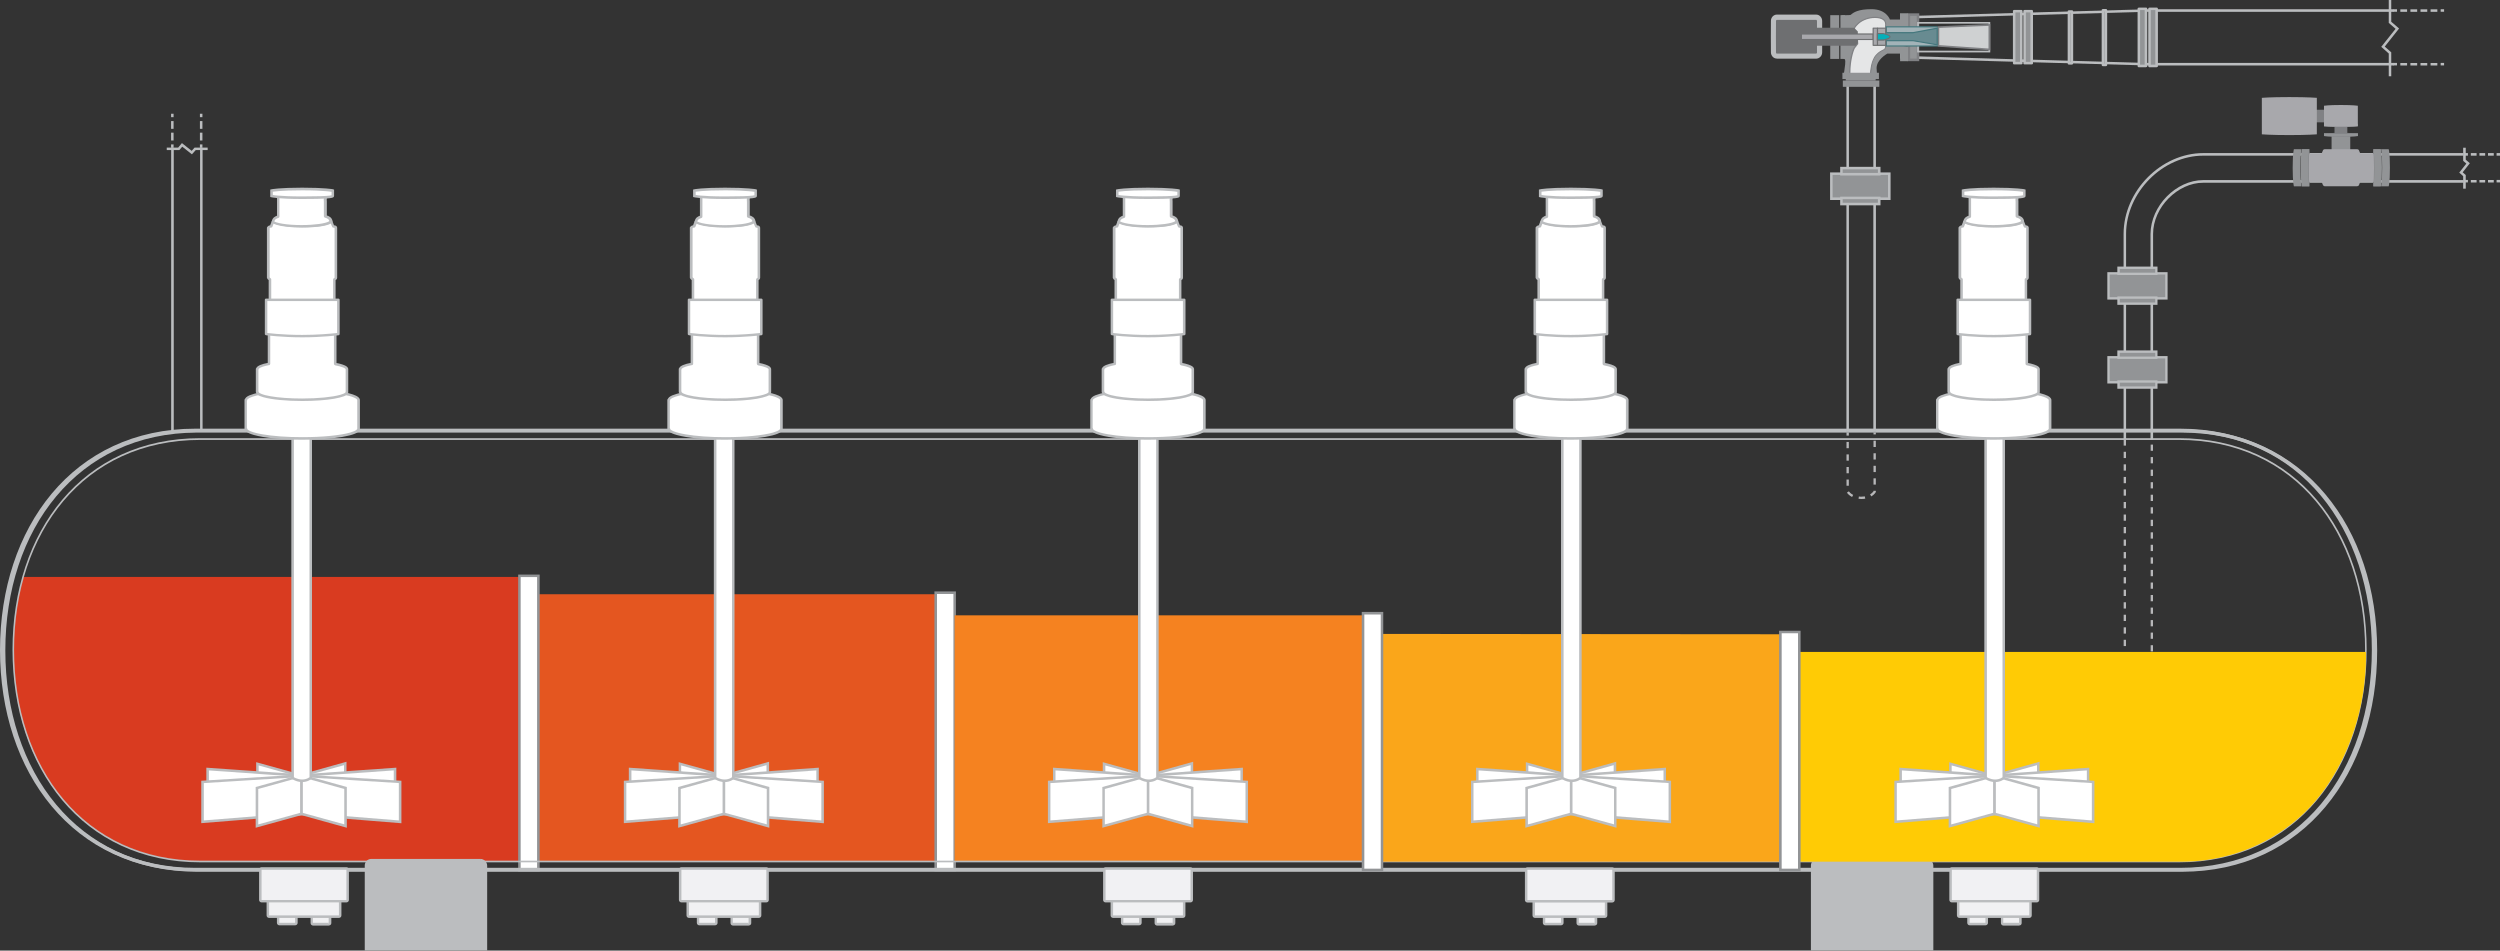 <svg xmlns="http://www.w3.org/2000/svg" id="Layer_1" viewBox="0 0 300 114.07"><rect x="0" y="0" width="300" height="114.07" fill="#333333" stroke="none"/><defs><style>      .st0 {        fill: #06afb9;      }      .st1 {        fill: #d93b20;      }      .st2 {        fill: #a2b3b8;      }      .st3 {        fill: #fff;      }      .st4 {        fill: #aaacaf;      }      .st5 {        fill: #cfd1d2;      }      .st6 {        fill: #ffcb05;      }      .st7 {        fill: #929496;      }      .st8 {        fill: #a8a8ac;      }      .st9 {        fill: #f1f1f3;      }      .st10 {        fill: #b7b7b9;      }      .st11 {        fill: #688b91;      }      .st12 {        fill: #faa61a;      }      .st13 {        fill: #bbbdbf;      }      .st14 {        fill: #e5e6e7;      }      .st15 {        fill: #e45620;      }      .st16 {        fill: #f58220;      }      .st17 {        fill: #808184;      }      .st18 {        fill: #6e6f71;      }      .st19 {        fill: #44777d;      }    </style></defs><polygon class="st15" points="112.28 103.32 112.28 71.31 64.6 71.31 64.6 103.34 64.6 103.41 112.28 103.41 112.28 103.32"></polygon><rect class="st3" x="112.29" y="71.13" width="2.27" height="33.27"></rect><polygon class="st7" points="114.56 104.39 114.56 104.24 112.44 104.24 112.44 71.28 114.41 71.28 114.41 104.39 114.56 104.39 114.56 104.24 114.56 104.39 114.71 104.39 114.71 70.97 112.13 70.97 112.13 104.55 114.71 104.55 114.71 104.39 114.56 104.39"></polygon><path class="st1" d="M62.33,103.34v-34.11H2.79l-.54,2.12-.39,2.33-.23,2.3-.04,2.04c-.02,5.97,1.46,11.32,4.16,15.55,3.88,6.07,10.33,9.84,18.91,9.84h37.65v-.07Z"></path><rect class="st3" x="62.33" y="69.1" width="2.27" height="35.32"></rect><polygon class="st7" points="64.6 104.41 64.6 104.26 62.48 104.26 62.48 69.25 64.45 69.25 64.45 104.41 64.6 104.41 64.6 104.26 64.6 104.41 64.76 104.41 64.76 68.95 62.18 68.95 62.18 104.57 64.76 104.57 64.76 104.41 64.6 104.41"></polygon><g><path class="st13" d="M261.59,104.34v-.2H23.44c-7.22,0-12.96-2.92-16.92-7.65-3.95-4.72-6.11-11.26-6.11-18.5s2.16-13.78,6.11-18.5c3.96-4.73,9.7-7.64,16.92-7.65h238.15c7.22,0,12.96,2.92,16.92,7.65,3.95,4.73,6.11,11.27,6.11,18.5s-2.16,13.78-6.11,18.5c-3.96,4.73-9.7,7.65-16.92,7.65v.41c7.33,0,13.21-2.98,17.23-7.79,4.02-4.81,6.2-11.45,6.21-18.76,0-7.32-2.18-13.95-6.21-18.77-4.02-4.81-9.9-7.79-17.23-7.79H23.44c-7.33,0-13.21,2.98-17.23,7.79-4.02,4.81-6.21,11.45-6.21,18.77s2.18,13.95,6.21,18.76c4.02,4.81,9.9,7.79,17.23,7.79h238.15v-.2Z"></path><path class="st10" d="M255.12,52.8h-.28v.67h.28v-.67ZM258.36,53.35h-.28v.75h.28v-.75ZM255.12,54.22h-.28v.75h.28v-.75ZM258.36,54.85h-.28v.75h.28v-.75ZM255.12,55.72h-.28v.75h.28v-.75ZM258.36,56.36h-.28v.75h.28v-.75ZM255.12,57.23h-.28v.75h.28v-.75ZM258.36,57.86h-.28v.75h.28v-.75ZM255.12,58.73h-.28v.75h.28v-.75ZM258.36,59.37h-.28v.75h.28v-.75ZM255.12,60.24h-.28v.75h.28v-.75ZM258.36,60.87h-.28v.75h.28v-.75ZM255.12,61.74h-.28v.75h.28v-.75ZM258.36,62.38h-.28v.75h.28v-.75ZM255.12,63.24h-.28v.75h.28v-.75ZM258.36,63.88h-.28v.75h.28v-.75ZM255.12,64.75h-.28v.75h.28v-.75ZM258.36,65.38h-.28v.75h.28v-.75ZM255.12,66.25h-.28v.75h.28v-.75ZM258.36,66.89h-.28v.75h.28v-.75ZM255.12,67.76h-.28v.75h.28v-.75ZM258.36,68.39h-.28v.75h.28v-.75ZM255.12,69.26h-.28v.75h.28v-.75ZM258.36,69.9h-.28v.75h.28v-.75ZM255.12,70.77h-.28v.75h.28v-.75ZM258.36,71.4h-.28v.75h.28v-.75ZM255.12,72.27h-.28v.75h.28v-.75ZM258.36,72.91h-.28v.75h.28v-.75ZM255.12,73.77h-.28v.75h.28v-.75ZM258.36,74.41h-.28v.75h.28v-.75ZM255.12,75.28h-.28v.75h.28v-.75ZM258.36,75.91h-.28v.75h.28v-.75ZM255.12,76.78h-.28v.75h.28v-.75ZM258.36,77.42h-.28v.75h.28v-.75ZM255.12,78.29h-.28v.75h.28v-.75ZM258.36,78.92h-.28v.75h.28v-.75ZM255.12,79.79h-.28v.75h.28v-.75ZM258.36,80.43h-.28v.75h.28v-.75ZM255.12,81.3h-.28v.75h.28v-.75ZM258.36,81.93h-.28v.75h.28v-.75ZM255.12,82.8h-.28v.75h.28v-.75ZM258.36,83.44h-.28v.75h.28v-.75ZM255.12,84.31h-.28v.75h.28v-.75ZM258.36,84.94h-.28v.75h.28v-.75ZM255.12,85.81h-.28v.75h.28v-.75ZM258.36,86.44h-.28v.75h.28v-.75ZM255.12,87.31h-.28v.75h.28v-.75ZM258.36,87.95h-.28v.75h.28v-.75ZM255.12,88.82h-.28v.75h.28v-.75ZM258.36,89.45h-.28v.51s-.05.04-.08.07l.17.23c.1-.08.16-.14.16-.15l.03-.04v-.62ZM255.29,90.09l-.15.24c.16.1.4.22.74.3l.06-.28c-.3-.07-.51-.17-.65-.26M257.36,90.33c-.19.05-.43.09-.71.09v.28c.31,0,.57-.04.78-.1l-.07-.27Z"></path></g><rect class="st13" x="20.54" y="17.85" width=".31" height="33.97"></rect><rect class="st13" x="24.01" y="17.85" width=".3" height="33.77"></rect><polygon class="st13" points="21.38 17.71 20.01 17.71 20.01 18.01 21.52 18.01 21.87 17.6 23.03 18.52 23.49 18.01 24.92 18.01 24.92 17.71 23.35 17.71 23 18.1 21.83 17.17 21.38 17.71"></polygon><rect class="st13" x="20.53" y="17.33" width=".3" height=".41"></rect><path class="st13" d="M20.53,16.86h.3v-.94h-.3v.94ZM20.53,15.46h.3v-.93h-.3v.93Z"></path><rect class="st13" x="20.53" y="13.65" width=".3" height=".41"></rect><rect class="st13" x="23.99" y="17.33" width=".3" height=".41"></rect><path class="st13" d="M23.99,16.86h.3v-.94h-.3v.94ZM23.99,15.46h.3v-.93h-.3v.93Z"></path><rect class="st13" x="23.99" y="13.65" width=".3" height=".41"></rect><polygon class="st16" points="163.57 103.32 163.57 103.32 163.57 73.84 114.56 73.84 114.56 103.32 114.56 103.41 163.57 103.4 163.57 103.32"></polygon><g><path class="st13" d="M261.82,104.41v-.2H23.67c-7.22,0-12.96-2.92-16.92-7.65-3.95-4.72-6.11-11.26-6.11-18.5s2.16-13.78,6.11-18.5c3.96-4.73,9.7-7.64,16.92-7.65h238.15c7.22,0,12.96,2.93,16.92,7.66,3.95,4.73,6.11,11.27,6.11,18.48s-2.16,13.78-6.11,18.5c-3.96,4.73-9.7,7.64-16.92,7.65v.41c7.33,0,13.21-2.98,17.23-7.79,4.03-4.81,6.21-11.45,6.21-18.76s-2.18-13.93-6.21-18.74c-4.02-4.82-9.9-7.81-17.23-7.81H23.67c-7.33,0-13.21,2.98-17.23,7.79C2.42,64.11.23,70.75.23,78.06s2.18,13.95,6.21,18.76c4.02,4.81,9.9,7.79,17.23,7.79h238.15v-.2Z"></path><path class="st13" d="M261.47,103.38v-.1H24.04c-7,0-12.58-2.81-16.42-7.37-3.84-4.56-5.93-10.89-5.93-17.93s2.09-13.33,5.93-17.87c3.84-4.54,9.41-7.31,16.42-7.32h237.42c7,0,12.58,2.79,16.42,7.34s5.93,10.84,5.93,17.85-2.09,13.36-5.93,17.93c-3.84,4.56-9.41,7.37-16.42,7.37v.2c7.06,0,12.7-2.84,16.57-7.45,3.87-4.61,5.97-10.98,5.97-18.06s-2.1-13.39-5.97-17.98c-3.87-4.59-9.52-7.41-16.57-7.41H24.04c-7.06,0-12.7,2.81-16.57,7.39-3.87,4.58-5.97,10.93-5.97,18s2.1,13.45,5.97,18.06c3.87,4.61,9.52,7.45,16.57,7.45h237.42v-.1Z"></path><path class="st13" d="M295.63,21.61h-31.24c-1.63,0-3.21.78-4.38,1.97-1.17,1.19-1.94,2.81-1.95,4.51v24.63h.31v-24.63c0-1.61.73-3.15,1.86-4.29,1.13-1.14,2.63-1.88,4.17-1.87h31.24v-.31Z"></path><path class="st13" d="M255.13,52.71v-24.63c0-2.5,1.1-4.85,2.81-6.58,1.71-1.73,4.03-2.82,6.45-2.82h31.24v-.31h-31.24c-5.04,0-9.56,4.53-9.56,9.71v24.63h.31Z"></path></g><rect class="st7" x="253.02" y="32.8" width="6.95" height="3.01"></rect><polygon class="st13" points="259.97 35.8 259.97 35.66 253.16 35.66 253.16 32.94 259.83 32.94 259.83 35.8 259.97 35.8 259.97 35.66 259.97 35.8 260.11 35.8 260.11 32.66 252.88 32.66 252.88 35.95 260.11 35.95 260.11 35.8 259.97 35.8"></polygon><rect class="st7" x="254.23" y="32.13" width="4.54" height=".73"></rect><path class="st13" d="M258.77,32.86v-.14.14h.14-.14ZM254.37,32.27h4.26v.45h-4.26v-.45ZM254.08,31.99v1.01h4.82v-1.01h-4.82Z"></path><rect class="st7" x="254.23" y="35.71" width="4.54" height=".73"></rect><path class="st13" d="M258.77,36.44v-.14.14h.14-.14ZM254.37,35.85h4.26v.45h-4.26v-.45ZM254.08,35.57v1.01h4.82v-1.01h-4.82Z"></path><rect class="st7" x="253.02" y="42.87" width="6.95" height="3.01"></rect><polygon class="st13" points="259.97 45.87 259.97 45.73 253.16 45.73 253.16 43.01 259.83 43.01 259.83 45.87 259.97 45.87 259.97 45.73 259.97 45.87 260.11 45.87 260.11 42.73 252.88 42.73 252.88 46.02 260.11 46.02 260.11 45.87 259.97 45.87"></polygon><rect class="st7" x="254.23" y="42.2" width="4.54" height=".73"></rect><path class="st13" d="M258.77,42.93v-.14.14h.14-.14ZM254.37,42.34h4.26v.45h-4.26v-.45ZM254.08,42.05v1.01h4.82v-1.01h-4.82Z"></path><rect class="st7" x="254.23" y="45.78" width="4.54" height=".73"></rect><path class="st13" d="M258.77,46.51v-.14.14h.14-.14ZM254.37,45.92h4.26v.45h-4.26v-.45ZM254.08,45.64v1.01h4.82v-1.01h-4.82Z"></path><g><path class="st13" d="M231.17,103.27h-13.07c-.33,0-.59.26-.59.59v10h14.28v-9.97c0-.34-.28-.62-.62-.62"></path><path class="st13" d="M231.17,103.27v-.2h-13.07c-.44,0-.79.35-.79.79v10.2h14.69v-10.17c0-.45-.37-.82-.82-.82v.41c.23,0,.41.19.41.41v9.77h-13.87v-9.79c0-.21.17-.39.39-.39h13.07v-.2Z"></path><path class="st13" d="M57.63,103.27h-13.07c-.33,0-.59.26-.59.59v10h14.28v-9.97c0-.34-.28-.62-.62-.62"></path><path class="st13" d="M57.63,103.27v-.2h-13.07c-.44,0-.79.35-.79.79v10.2h14.69v-10.17c0-.45-.37-.82-.82-.82v.41c.23,0,.41.19.41.41v9.77h-13.87v-9.79c0-.21.17-.39.39-.39h13.07v-.2Z"></path></g><rect class="st17" x="277.77" y="13.17" width="1.26" height="1.51"></rect><path class="st17" d="M282.94,14.86v.3s-.61.08-2.03.08-2.03-.08-2.03-.08v-.3s.61.06,2.03.06,2.03-.06,2.03-.06"></path><rect class="st17" x="280.14" y="14.6" width="1.54" height="2.22"></rect><g><path class="st17" d="M282.94,16.32v-.32s-.12-.05-2.03-.05-2.03.05-2.03.05v.32s.61-.06,2.03-.06,2.03.06,2.03.06"></path><path class="st17" d="M276.23,17.9h.9s.07.39.07,2.23-.07,2.23-.07,2.23h-.9s.09-.39.09-2.23-.09-2.23-.09-2.23"></path><path class="st17" d="M285.69,17.9h-.9s-.07.39-.07,2.23.07,2.23.07,2.23h.9s-.09-.39-.09-2.23.09-2.23.09-2.23"></path></g><rect class="st8" x="276.92" y="18.45" width="7.99" height="3.38"></rect><g><path class="st7" d="M276.18,17.9h-.91s-.15.39-.15,2.23.15,2.23.15,2.23h.91s-.13-.39-.13-2.23.13-2.23.13-2.23"></path><path class="st7" d="M285.73,17.9h.91s.15.39.15,2.23-.15,2.23-.15,2.23h-.91s.13-.39.13-2.23-.13-2.23-.13-2.23"></path></g><rect class="st7" x="279.79" y="16.09" width="2.24" height="3.23"></rect><g><path class="st8" d="M282.85,17.9h-3.87c-.09,0-.18.05-.22.13l-.17.41s-.03.08-.03.12v3.13s0,.09.03.12l.17.41c.05.08.13.13.22.13h3.87c.09,0,.18-.05.22-.13l.17-.41s.03-.08.03-.12v-3.13s0-.09-.03-.12l-.17-.41c-.04-.08-.13-.13-.22-.13"></path><path class="st8" d="M282.94,15.15s-.61.06-2.03.06-2.03-.06-2.03-.06v-2.46s.5-.09,2.03-.09,2.03.09,2.03.09v2.46Z"></path><path class="st8" d="M278.02,11.74s-.99-.09-3.3-.09-3.3.09-3.3.09v4.38s1.15.09,3.3.09,3.3-.09,3.3-.09v-4.38Z"></path><path class="st17" d="M282.94,16.03v.3s-.61.08-2.03.08-2.03-.08-2.03-.08v-.3s.61.06,2.03.06,2.03-.06,2.03-.06"></path><path class="st7" d="M278.89,16v.32s.61.06,2.03.06,2.03-.06,2.03-.06v-.32s-.05.06-2.03.06-2.03-.06-2.03-.06"></path><path class="st17" d="M284.83,18.42h.26s.07.52.07,1.73-.07,1.73-.07,1.73h-.26s.05-.52.05-1.73-.05-1.73-.05-1.73"></path><path class="st17" d="M277.1,21.88h-.26s-.07-.52-.07-1.73.07-1.73.07-1.73h.26s-.05.52-.05,1.73.05,1.73.05,1.73"></path><path class="st7" d="M284.8,17.9h.9s.13.39.13,2.23-.13,2.23-.13,2.23h-.9s.12-.39.12-2.23-.12-2.23-.12-2.23"></path><path class="st7" d="M277.12,17.9h-.9s-.13.39-.13,2.23.13,2.23.13,2.23h.9s-.12-.39-.12-2.23.12-2.23.12-2.23"></path></g><polygon class="st13" points="287.28 1.11 257.1 1.11 257.1 7.86 287.28 7.86 287.28 7.55 257.41 7.55 257.41 1.42 287.28 1.42 287.28 1.11"></polygon><polygon class="st13" points="242.43 7.27 242.43 7.43 257.08 7.84 257.08 1.13 242.28 1.54 242.28 7.42 242.43 7.43 242.43 7.27 242.58 7.27 242.58 1.84 256.77 1.44 256.77 7.53 242.44 7.12 242.43 7.27 242.58 7.27 242.43 7.27"></polygon><polygon class="st13" points="228.17 6.87 228.16 7.02 242.4 7.43 242.4 1.54 228.01 1.95 228.01 7.02 228.16 7.02 228.17 6.87 228.32 6.87 228.32 2.25 242.09 1.85 242.09 7.12 228.17 6.71 228.17 6.87 228.32 6.87 228.17 6.87"></polygon><polygon class="st13" points="286.65 0 286.65 2.75 287.47 3.46 285.75 5.62 286.65 6.42 286.65 9.15 286.95 9.15 286.95 6.28 286.17 5.59 287.89 3.42 286.95 2.61 286.95 0 286.65 0"></polygon><rect class="st13" x="287.23" y="1.11" width=".41" height=".3"></rect><path class="st13" d="M288.04,1.42h.81v-.3h-.81v.3ZM289.25,1.42h.81v-.3h-.81v.3ZM290.46,1.42h.81v-.3h-.81v.3ZM291.67,1.42h.81v-.3h-.81v.3Z"></path><rect class="st13" x="292.88" y="1.11" width=".41" height=".3"></rect><rect class="st13" x="287.23" y="7.55" width=".41" height=".3"></rect><path class="st13" d="M288.04,7.86h.81v-.3h-.81v.3ZM289.25,7.86h.81v-.3h-.81v.3ZM290.46,7.86h.81v-.3h-.81v.3ZM291.67,7.86h.81v-.3h-.81v.3Z"></path><rect class="st13" x="292.88" y="7.55" width=".41" height=".3"></rect><rect class="st7" x="241.7" y="1.34" width=".86" height="6.24"></rect><path class="st13" d="M241.7,1.34v.15h.7v5.93h-.55V1.34h-.15v.15-.15h-.15v6.24s.01.08.04.11c.03.03.07.04.11.04h.86s.08-.01.11-.04c.03-.03.04-.07.04-.11V1.34s-.01-.08-.04-.11c-.03-.03-.07-.04-.11-.04h-.86s-.08.02-.11.04-.04.07-.04.11h.15Z"></path><rect class="st7" x="242.95" y="1.34" width=".86" height="6.24"></rect><path class="st13" d="M242.95,1.34v.15h.7v5.93h-.55V1.34h-.15v.15-.15h-.15v6.24s.01.08.04.11c.03.03.07.04.11.04h.86s.08-.01.11-.04c.03-.03.04-.07.04-.11V1.34s-.01-.08-.04-.11c-.03-.03-.07-.04-.11-.04h-.86s-.08.02-.11.04-.04.07-.04.11h.15Z"></path><rect class="st7" x="256.66" y="1.06" width=".86" height="6.86"></rect><path class="st13" d="M256.66,1.06v.15h.7v6.55h-.55V1.06h-.15v.15-.15h-.15v6.86s.01.08.04.11c.03.03.07.04.11.04h.86s.08-.02.11-.04c.03-.03.04-.07.04-.11V1.06s-.01-.08-.04-.11c-.03-.03-.07-.04-.11-.04h-.86s-.08.02-.11.04-.04.07-.04.11h.15Z"></path><rect class="st7" x="257.94" y="1.06" width=".86" height="6.86"></rect><path class="st13" d="M257.94,1.06v.15h.7v6.55h-.55V1.06h-.15v.15-.15h-.15v6.86s.01.08.04.11c.03.03.07.04.11.04h.86s.08-.02.11-.04c.03-.03.04-.07.04-.11V1.06s-.01-.08-.04-.11c-.03-.03-.07-.04-.11-.04h-.86s-.08.02-.11.04-.04.07-.04.11h.15Z"></path><rect class="st7" x="248.26" y="1.38" width=".36" height="6.22"></rect><path class="st13" d="M248.26,1.38v.15h.21v5.91h-.05V1.38h-.15v.15-.15h-.15v6.22s.01.08.04.11c.03.03.07.04.11.04h.36s.08-.02.11-.04c.03-.03.04-.07.04-.11V1.38s-.02-.08-.04-.11c-.03-.03-.07-.04-.11-.04h-.36s-.08.02-.11.04-.04.07-.04.11h.15Z"></path><rect class="st7" x="252.34" y="1.23" width=".36" height="6.56"></rect><g><path class="st13" d="M252.34,1.23v.15h.21v6.26h-.05V1.23h-.15v.15-.15h-.15v6.56s.01.08.04.11c.03.03.07.04.11.04h.36s.08-.01.11-.04c.03-.03.04-.07.04-.11V1.23s-.02-.08-.04-.11c-.03-.03-.07-.04-.11-.04h-.36s-.08.02-.11.04-.04.07-.04.11h.15Z"></path><path class="st10" d="M225.1,51.91h-.28v.22h.28v-.22ZM221.86,51.91h-.28v.36h.28v-.36ZM225.1,52.89h-.28v.75h.28v-.75ZM221.86,53.03h-.28v.75h.28v-.75ZM225.1,54.39h-.28v.75h.28v-.75ZM221.86,54.53h-.28v.75h.28v-.75ZM225.1,55.9h-.28v.75h.28v-.75ZM221.86,56.04h-.28v.75h.28v-.75ZM225.1,57.4h-.28v.75h.28v-.75ZM221.86,57.54h-.28v.75h.28v-.75ZM225.1,58.9h-.28v.06c-.05.07-.18.22-.41.37l.15.24c.36-.22.51-.47.52-.49l.02-.03v-.14ZM221.86,58.96l-.23.16c.07.1.26.33.62.52l.13-.25c-.31-.16-.47-.36-.52-.43M223.76,59.57c-.12.02-.26.03-.4.03-.11,0-.21,0-.3-.02l-.03.28h0c.1.01.22.02.34.02.16,0,.32-.01.46-.04l-.05-.28Z"></path></g><path class="st4" d="M221.58,51.91h.28v-.39h-.28v.39ZM224.82,51.91h.28v-.39h-.28v.39Z"></path><polygon class="st13" points="221.72 9.93 221.57 9.93 221.57 51.78 225.11 51.78 225.11 9.78 221.57 9.78 221.57 9.93 221.72 9.93 221.72 10.08 224.8 10.08 224.8 51.47 221.87 51.47 221.87 9.93 221.72 9.93 221.72 10.08 221.72 9.93"></polygon><rect class="st7" x="219.76" y="20.84" width="6.95" height="3.01"></rect><polygon class="st13" points="226.71 23.85 226.71 23.69 219.91 23.69 219.91 20.99 226.56 20.99 226.56 23.85 226.71 23.85 226.71 23.69 226.71 23.85 226.87 23.85 226.87 20.69 219.61 20.69 219.61 24 226.87 24 226.87 23.85 226.71 23.85"></polygon><rect class="st7" x="220.97" y="20.17" width="4.54" height=".73"></rect><path class="st13" d="M225.51,20.9v-.15.15h.15-.15ZM221.12,20.32h4.23v.43h-4.23v-.43ZM220.82,20.02v1.04h4.84v-1.04h-4.84Z"></path><rect class="st7" x="220.97" y="23.75" width="4.54" height=".73"></rect><path class="st13" d="M225.51,24.48v-.15.15h.15-.15ZM221.12,23.9h4.23v.43h-4.23v-.43ZM220.82,23.6v1.04h4.84v-1.04h-4.84Z"></path><rect class="st7" x="221.14" y="9.66" width="4.38" height=".76"></rect><rect class="st7" x="229.07" y="1.75" width="1.09" height="5.43"></rect><path class="st17" d="M230.01,7.03h-.79V1.91h.79v5.13ZM228.91,1.6v.15h.15-.15v5.59h1.4V1.6h-1.4Z"></path><polygon class="st13" points="238.73 6.19 238.73 6.08 230.26 6.08 230.26 2.84 238.62 2.84 238.62 6.19 238.73 6.19 238.73 6.08 238.73 6.19 238.83 6.19 238.83 2.64 230.06 2.64 230.06 6.29 238.83 6.29 238.83 6.19 238.73 6.19"></polygon><g><path class="st7" d="M228.97,7.34h-.96v-.91h-1.53c-.15.09-1.28.75-1.29,1.74l.06.93-.13.38h-.61s0,0,0-.76c0-1.3.6-3.43,1.41-3.43l3.04.28v1.78Z"></path><path class="st7" d="M228.97,1.6v1.91s-2.72-.01-2.77-.04c-.33-.16-3.06,2.19-3.44,2.84-.37.65-.35.97-.44,1.4-.1.46-.37,1.8-.38,1.83l-.73-.34s.18-1.08.21-1.48c.05-.65-.04-.58-.1-.65-.06-.07-.31-.16-.31-.25v-1.93c0-2.41-.3-3.07.13-3.07.29,0,.9.01.95-.04.33-.3.9-.68,2.49-.68,1.8,0,2.21,1.24,2.21,1.24h1.21v-.75h.97Z"></path><path class="st14" d="M226.28,2.94v2.74s0,.19-.22.3c-.32.16-.56.25-.91.64-.6.66-.67,2.05-.67,2.05v.61s-2.51,0-2.51,0v-.62c0-1.27.31-2.45.55-2.91l.39-.49c0-1.66-.97-1.41.03-2.39,1.06-1.05,3.45-1.05,3.34.07"></path><path class="st17" d="M226.28,2.94h-.07v2.74h0s-.02.15-.18.24c-.32.16-.57.26-.93.66-.63.69-.68,2.09-.68,2.09h0s0,.54,0,.54h-2.37v-.55c0-1.25.31-2.44.54-2.88l-.06-.03.06.04.4-.51v-.02c0-.56-.11-.91-.22-1.16-.11-.25-.21-.4-.21-.54,0-.14.09-.32.43-.65.5-.5,1.33-.76,2.02-.75.34,0,.65.06.86.18.21.12.34.29.34.52v.07s0,0,0,0h0s.07,0,.07,0h.07s0-.07,0-.07c0-.29-.16-.51-.41-.65-.25-.14-.57-.2-.93-.2-.73,0-1.58.27-2.12.79-.34.34-.47.54-.48.75,0,.2.12.35.22.59.1.24.2.57.2,1.1h.07l-.06-.04-.39.5h0c-.25.48-.56,1.67-.56,2.95v.69h2.66v-.68s-.08,0-.08,0h.07s0-.08.02-.22c.04-.42.2-1.31.63-1.78.35-.38.57-.47.89-.63.26-.13.26-.35.26-.37v-2.74h-.07.07s-.07,0-.07,0Z"></path></g><rect class="st7" x="221.49" y="8.88" width="3.59" height=".79"></rect><g><path class="st18" d="M213.22,6.75c-.22,0-.4-.2-.41-.45,0-.36-.01-.95-.01-1.89s0-1.54.01-1.88c0-.25.19-.45.41-.45h4.72c.23,0,.41.21.41.46v3.75c0,.26-.18.46-.41.46h-4.72Z"></path><path class="st13" d="M213.22,6.75v-.31l-.06-.03s-.04-.07-.04-.12c0-.35-.01-.95-.01-1.89s0-1.54.01-1.87c0-.05.02-.1.04-.12l.06-.03h4.72l.06.03s.04.07.04.12v3.75c0,.05-.02.1-.04.12l-.06.03h-4.72v.61h4.72c.21,0,.39-.1.52-.24.13-.14.2-.33.2-.53v-3.75c0-.2-.07-.39-.2-.53-.12-.14-.31-.24-.52-.24h-4.72c-.2,0-.39.1-.51.23-.12.14-.2.32-.2.52,0,.34-.01.92-.01,1.88s0,1.54.01,1.9c0,.2.08.38.2.52.12.14.31.23.51.23v-.31Z"></path></g><rect class="st7" x="220.85" y="1.82" width=".56" height="5.25"></rect><rect class="st7" x="219.63" y="1.82" width="1.07" height="5.25"></rect><polygon class="st18" points="222.94 3.78 222.94 5.16 222.67 5.49 217.74 5.49 217.74 3.33 222.49 3.33 222.94 3.78"></polygon><rect class="st8" x="216.24" y="4.08" width="8.53" height=".66"></rect><polygon class="st18" points="216.24 4.01 216.24 4.15 224.71 4.15 224.71 4.67 216.24 4.67 216.24 4.81 224.78 4.81 224.83 4.79 224.85 4.74 224.85 4.08 224.83 4.03 224.78 4.01 216.24 4.01"></polygon><polygon class="st5" points="238.73 3 238.73 5.93 232.61 5.51 232.61 3.26 238.73 3"></polygon><polygon class="st17" points="238.73 3 238.62 3 238.62 5.82 232.71 5.41 232.71 3.35 238.73 3.1 238.73 3 238.62 3 238.73 3 238.72 2.89 232.5 3.16 232.5 5.6 238.83 6.04 238.83 2.89 238.72 2.89 238.73 3"></polygon><polyline class="st2" points="232.51 3.22 226.35 3.22 226.35 5.52 232.51 5.52"></polyline><polygon class="st19" points="232.51 3.15 226.28 3.15 226.28 5.59 232.51 5.59 232.51 5.45 226.42 5.45 226.42 3.29 232.51 3.29 232.51 3.15"></polygon><polygon class="st11" points="229.57 3.92 225.91 3.92 225.91 4.88 229.57 4.88 232.47 5.37 232.47 3.38 229.57 3.92"></polygon><polygon class="st19" points="229.57 3.92 229.57 3.85 225.84 3.85 225.84 4.95 229.57 4.95 232.54 5.46 232.54 3.29 229.56 3.85 229.57 3.92 229.57 3.85 229.57 3.92 229.59 3.99 232.39 3.47 232.39 5.29 229.58 4.81 225.99 4.81 225.99 3.99 229.58 4 229.59 3.99 229.57 3.92"></polygon><rect class="st8" x="224.78" y="3.38" width=".52" height="2.06"></rect><path class="st18" d="M224.85,3.45h.38v1.92h-.38v-1.92ZM225.3,3.38h-.07.07ZM225.3,3.31h-.52l-.05.02-.02.05v2.06l.02.05.05.02h.52l.05-.02.02-.05v-2.06l-.02-.05-.05-.02Z"></path><rect class="st8" x="225.3" y="3.38" width=".98" height="2.06"></rect><path class="st18" d="M226.21,5.37h-.84v-1.92h.84v1.92ZM225.3,3.31l-.05.02-.02.05h.07-.07v2.06l.02.05.05.02h.98l.05-.02.02-.05v-2.06l-.02-.05-.05-.02h-.98Z"></path><g><path class="st0" d="M226.04,4.03s.77.15.77.38c0,.24-.77.4-.77.4h-.75v-.78h.75Z"></path><path class="st18" d="M226.04,4.03v.07s.18.04.36.1c.09.03.19.07.25.11.07.04.09.08.09.1,0,.02-.02.06-.09.1-.1.07-.25.12-.39.16-.13.04-.24.06-.24.06v.07s.01-.07.01-.07h-.68v-.63h.68v-.07.07s0-.07,0-.07v-.07h-.75l-.05.02-.02.05v.78l.02.05.05.02h.76s.2-.04.39-.11c.1-.04.2-.08.28-.13.08-.05.15-.12.15-.22,0-.1-.08-.16-.15-.21-.24-.15-.67-.23-.68-.23h-.01s0,.07,0,.07Z"></path></g><rect class="st7" x="221.09" y="8.73" width="4.38" height=".76"></rect><polygon class="st13" points="295.58 17.73 295.58 19.3 295.96 19.63 295.11 20.71 295.58 21.14 295.58 22.64 295.89 22.64 295.89 21 295.52 20.68 296.38 19.59 295.89 19.16 295.89 17.73 295.58 17.73"></polygon><rect class="st13" x="295.74" y="18.37" width=".41" height=".31"></rect><path class="st13" d="M296.5,18.68h.69v-.31h-.69v.31ZM297.53,18.68h.69v-.31h-.69v.31ZM298.56,18.68h.69v-.31h-.69v.31Z"></path><rect class="st13" x="299.59" y="18.37" width=".41" height=".31"></rect><rect class="st13" x="295.74" y="21.59" width=".41" height=".3"></rect><path class="st13" d="M296.5,21.9h.69v-.3h-.69v.3ZM297.53,21.9h.69v-.3h-.69v.3ZM298.56,21.9h.69v-.3h-.69v.3Z"></path><rect class="st13" x="299.59" y="21.59" width=".41" height=".3"></rect><polygon class="st12" points="213.64 103.32 213.64 103.32 213.64 76.11 165.84 76.07 165.84 103.32 165.84 103.4 213.64 103.4 213.64 103.32"></polygon><path class="st6" d="M283.9,78.23h-67.99v25.17h45.91c4.41,0,9.69-1.39,14.15-5.35,2.51-2.23,4.98-5.7,6.55-10.51,1.62-4.95,1.39-9.31,1.39-9.31"></path><rect class="st3" x="163.57" y="73.59" width="2.27" height="30.81"></rect><polygon class="st7" points="165.84 104.39 165.84 104.24 163.72 104.24 163.72 73.74 165.69 73.74 165.69 104.39 165.84 104.39 165.84 104.24 165.84 104.39 165.99 104.39 165.99 73.43 163.41 73.43 163.41 104.55 165.99 104.55 165.99 104.39 165.84 104.39"></polygon><rect class="st3" x="213.64" y="75.84" width="2.27" height="28.56"></rect><polygon class="st7" points="215.92 104.39 215.92 104.24 213.8 104.24 213.8 75.99 215.76 75.99 215.76 104.39 215.92 104.39 215.92 104.24 215.92 104.39 216.07 104.39 216.07 75.69 213.49 75.69 213.49 104.55 216.07 104.55 216.07 104.39 215.92 104.39"></polygon><polygon class="st3" points="36.3 93.05 36.3 97.62 41.43 95.73 41.43 94.76 41.43 94.57 41.43 93.75 41.43 93.59 41.43 92.78 41.43 92.59 41.43 91.61 36.3 93.05"></polygon><polygon class="st13" points="36.3 93.05 36.14 93.05 36.14 97.84 41.58 95.84 41.58 94.76 41.58 94.57 41.58 93.75 41.58 93.59 41.58 92.78 41.58 92.59 41.58 91.41 36.14 92.93 36.14 93.05 36.3 93.05 36.34 93.19 41.28 91.82 41.28 92.59 41.28 92.78 41.28 93.59 41.28 93.75 41.28 94.57 41.28 94.76 41.28 95.62 36.45 97.4 36.45 93.05 36.3 93.05 36.34 93.19 36.3 93.05"></polygon><polygon class="st3" points="30.89 91.66 30.89 92.63 30.89 92.82 30.89 93.64 30.89 93.8 30.89 94.61 30.89 94.8 30.89 95.77 36.03 97.6 36.03 93.09 30.89 91.66"></polygon><polygon class="st13" points="30.89 91.66 30.74 91.66 30.74 92.63 30.74 92.82 30.74 93.64 30.74 93.8 30.74 94.61 30.74 94.8 30.74 95.88 36.18 97.81 36.18 92.97 30.74 91.46 30.74 91.66 30.89 91.66 30.85 91.8 35.87 93.21 35.87 97.38 31.04 95.67 31.04 94.8 31.04 94.61 31.04 93.8 31.04 93.64 31.04 92.82 31.04 92.63 31.04 91.66 30.89 91.66 30.85 91.8 30.89 91.66"></polygon><polygon class="st3" points="24.92 92.29 24.92 93.26 24.92 93.45 24.92 94.26 24.92 94.42 24.92 95.24 24.92 95.43 24.92 96.4 36.3 97.66 36.3 93.09 24.92 92.29"></polygon><polygon class="st13" points="24.92 92.29 24.76 92.29 24.76 93.26 24.76 93.45 24.76 94.26 24.76 94.42 24.76 95.24 24.76 95.43 24.76 96.54 36.45 97.83 36.45 92.94 24.76 92.12 24.76 92.29 24.92 92.29 24.9 92.44 36.14 93.23 36.14 97.49 25.07 96.26 25.07 95.43 25.07 95.24 25.07 94.42 25.07 94.26 25.07 93.45 25.07 93.26 25.07 92.29 24.92 92.29 24.9 92.44 24.92 92.29"></polygon><polygon class="st3" points="36.03 93.09 36.03 97.66 47.41 96.4 47.41 95.43 47.41 95.24 47.41 94.42 47.41 94.26 47.41 93.45 47.41 93.26 47.41 92.29 36.03 93.09"></polygon><polygon class="st13" points="36.03 93.09 35.87 93.09 35.87 97.83 47.56 96.54 47.56 95.43 47.56 95.24 47.56 94.42 47.56 94.26 47.56 93.45 47.56 93.26 47.56 92.12 35.87 92.94 35.87 93.09 36.03 93.09 36.04 93.24 47.25 92.45 47.25 93.26 47.25 93.45 47.25 94.26 47.25 94.42 47.25 95.24 47.25 95.43 47.25 96.27 36.18 97.49 36.18 93.09 36.03 93.09 36.04 93.24 36.03 93.09"></polygon><polygon class="st3" points="24.31 93.83 24.31 95.02 24.31 95.21 24.31 96.03 24.31 96.18 24.31 97.46 24.31 97.64 24.31 98.62 36.3 97.65 36.3 93.08 24.31 93.83"></polygon><polygon class="st13" points="24.31 93.83 24.15 93.83 24.15 95.02 24.15 95.21 24.15 96.03 24.15 96.18 24.15 97.46 24.15 97.64 24.15 98.78 36.45 97.79 36.45 92.92 24.15 93.69 24.15 93.83 24.31 93.83 24.32 93.98 36.14 93.24 36.14 97.51 24.46 98.45 24.46 97.64 24.46 97.46 24.46 96.18 24.46 96.03 24.46 95.21 24.46 95.02 24.46 93.83 24.31 93.83 24.32 93.98 24.31 93.83"></polygon><polygon class="st3" points="36.03 93.08 36.03 97.65 48.02 98.62 48.02 97.64 48.02 97.46 48.02 96.18 48.02 96.03 48.02 95.21 48.02 95.02 48.02 93.83 36.03 93.08"></polygon><polygon class="st13" points="36.03 93.08 35.87 93.08 35.87 97.8 48.17 98.79 48.17 97.64 48.17 97.46 48.17 96.18 48.17 96.03 48.17 95.21 48.17 95.02 48.17 93.69 35.87 92.92 35.87 93.08 36.03 93.08 36.02 93.23 47.86 93.97 47.86 95.02 47.86 95.21 47.86 96.03 47.86 96.18 47.86 97.46 47.86 97.64 47.86 98.45 36.18 97.51 36.18 93.08 36.03 93.08 36.02 93.23 36.03 93.08"></polygon><polygon class="st3" points="36.16 93.08 36.16 97.65 41.47 99.13 41.47 98.37 41.47 98.27 41.47 96.91 41.47 96.84 41.47 95.93 41.47 95.84 41.47 94.56 36.16 93.08"></polygon><polygon class="st13" points="36.16 93.08 36 93.08 36 97.77 41.62 99.33 41.62 98.37 41.62 98.27 41.62 96.91 41.62 96.84 41.62 95.93 41.62 95.84 41.62 94.44 36 92.88 36 93.08 36.16 93.08 36.12 93.23 41.31 94.68 41.31 95.84 41.31 95.93 41.31 96.84 41.31 96.91 41.31 98.27 41.31 98.37 41.31 98.92 36.31 97.54 36.31 93.08 36.16 93.08 36.12 93.23 36.16 93.08"></polygon><polygon class="st3" points="30.83 94.56 30.83 95.84 30.83 95.93 30.83 96.84 30.83 96.91 30.83 98.27 30.83 98.37 30.83 99.13 36.17 97.65 36.17 93.08 30.83 94.56"></polygon><polygon class="st13" points="30.83 94.56 30.68 94.56 30.68 95.84 30.68 95.93 30.68 96.84 30.68 96.91 30.68 98.27 30.68 98.37 30.68 99.33 36.32 97.77 36.32 92.88 30.68 94.44 30.68 94.56 30.83 94.56 30.87 94.71 36.01 93.28 36.01 97.54 30.99 98.93 30.99 98.37 30.99 98.27 30.99 96.91 30.99 96.84 30.99 95.93 30.99 95.84 30.99 94.56 30.83 94.56 30.87 94.71 30.83 94.56"></polygon><g><path class="st3" d="M37.3,93.34s-.37.35-1.03.35-1.14-.35-1.14-.35v-41.57h2.17v41.57Z"></path><path class="st13" d="M37.3,93.34l-.11-.11.03.03-.03-.03.03.03-.03-.03s-.34.31-.93.31c-.3,0-.57-.08-.76-.16-.09-.04-.17-.08-.22-.11l-.06-.04h-.01s0-.01,0-.01l-.09.12h.15v-41.42h1.87v41.42h.15l-.11-.11.11.11h.15v-41.73h-2.48v41.8l.06.05s.51.38,1.23.39c.72,0,1.12-.38,1.14-.4l.05-.05v-.06h-.15Z"></path></g><polygon class="st3" points="87 93.05 87 97.62 92.13 95.73 92.13 94.76 92.13 94.57 92.13 93.75 92.13 93.59 92.13 92.78 92.13 92.59 92.13 91.61 87 93.05"></polygon><polygon class="st13" points="87 93.05 86.85 93.05 86.85 97.84 92.29 95.84 92.29 94.76 92.29 94.57 92.29 93.75 92.29 93.59 92.29 92.78 92.29 92.59 92.29 91.41 86.85 92.93 86.85 93.05 87 93.05 87.04 93.19 91.98 91.82 91.98 92.59 91.98 92.78 91.98 93.59 91.98 93.75 91.98 94.57 91.98 94.76 91.98 95.62 87.15 97.4 87.15 93.05 87 93.05 87.04 93.19 87 93.05"></polygon><polygon class="st3" points="81.59 91.66 81.59 92.63 81.59 92.82 81.59 93.64 81.59 93.8 81.59 94.61 81.59 94.8 81.59 95.77 86.73 97.6 86.73 93.09 81.59 91.66"></polygon><polygon class="st13" points="81.59 91.66 81.44 91.66 81.44 92.63 81.44 92.82 81.44 93.64 81.44 93.8 81.44 94.61 81.44 94.8 81.44 95.88 86.88 97.81 86.88 92.97 81.44 91.46 81.44 91.66 81.59 91.66 81.55 91.8 86.58 93.21 86.58 97.38 81.74 95.67 81.74 94.8 81.74 94.61 81.74 93.8 81.74 93.64 81.74 92.82 81.74 92.63 81.74 91.66 81.59 91.66 81.55 91.8 81.59 91.66"></polygon><polygon class="st3" points="75.62 92.29 75.62 93.26 75.62 93.45 75.62 94.26 75.62 94.42 75.62 95.24 75.62 95.43 75.62 96.4 87 97.66 87 93.09 75.62 92.29"></polygon><polygon class="st13" points="75.62 92.29 75.46 92.29 75.46 93.26 75.46 93.45 75.46 94.26 75.46 94.42 75.46 95.24 75.46 95.43 75.46 96.54 87.15 97.83 87.15 92.94 75.46 92.12 75.46 92.29 75.62 92.29 75.61 92.44 86.85 93.23 86.85 97.49 75.77 96.26 75.77 95.43 75.77 95.24 75.77 94.42 75.77 94.26 75.77 93.45 75.77 93.26 75.77 92.29 75.62 92.29 75.61 92.44 75.62 92.29"></polygon><polygon class="st3" points="86.73 93.09 86.73 97.66 98.11 96.4 98.11 95.43 98.11 95.24 98.11 94.42 98.11 94.26 98.11 93.45 98.11 93.26 98.11 92.29 86.73 93.09"></polygon><polygon class="st13" points="86.73 93.09 86.57 93.09 86.57 97.83 98.26 96.54 98.26 95.43 98.26 95.24 98.26 94.42 98.26 94.26 98.26 93.45 98.26 93.26 98.26 92.12 86.57 92.94 86.57 93.09 86.73 93.09 86.74 93.24 97.96 92.45 97.96 93.26 97.96 93.45 97.96 94.26 97.96 94.42 97.96 95.24 97.96 95.43 97.96 96.27 86.88 97.49 86.88 93.09 86.73 93.09 86.74 93.24 86.73 93.09"></polygon><polygon class="st3" points="75.01 93.83 75.01 95.02 75.01 95.21 75.01 96.03 75.01 96.18 75.01 97.46 75.01 97.64 75.01 98.62 87 97.65 87 93.08 75.01 93.83"></polygon><polygon class="st13" points="75.01 93.83 74.86 93.83 74.86 95.02 74.86 95.21 74.86 96.03 74.86 96.18 74.86 97.46 74.86 97.64 74.86 98.78 87.15 97.79 87.15 92.92 74.86 93.69 74.86 93.83 75.01 93.83 75.02 93.98 86.85 93.24 86.85 97.51 75.16 98.45 75.16 97.64 75.16 97.46 75.16 96.18 75.16 96.03 75.16 95.21 75.16 95.02 75.16 93.83 75.01 93.83 75.02 93.98 75.01 93.83"></polygon><polygon class="st3" points="86.73 93.08 86.73 97.65 98.72 98.62 98.72 97.64 98.72 97.46 98.72 96.18 98.72 96.03 98.72 95.21 98.72 95.02 98.72 93.83 86.73 93.08"></polygon><polygon class="st13" points="86.73 93.08 86.57 93.08 86.57 97.8 98.87 98.79 98.87 97.64 98.87 97.46 98.87 96.18 98.87 96.03 98.87 95.21 98.87 95.02 98.87 93.69 86.57 92.92 86.57 93.08 86.73 93.08 86.72 93.23 98.56 93.97 98.56 95.02 98.56 95.21 98.56 96.03 98.56 96.18 98.56 97.46 98.56 97.64 98.56 98.45 86.88 97.51 86.88 93.08 86.73 93.08 86.72 93.23 86.73 93.08"></polygon><polygon class="st3" points="86.86 93.08 86.86 97.65 92.17 99.13 92.17 98.37 92.17 98.27 92.17 96.91 92.17 96.84 92.17 95.93 92.17 95.84 92.17 94.56 86.86 93.08"></polygon><polygon class="st13" points="86.86 93.08 86.71 93.08 86.71 97.77 92.32 99.33 92.32 98.37 92.32 98.27 92.32 96.91 92.32 96.84 92.32 95.93 92.32 95.84 92.32 94.44 86.71 92.88 86.71 93.08 86.86 93.08 86.82 93.23 92.01 94.68 92.01 95.84 92.01 95.93 92.01 96.84 92.01 96.91 92.01 98.27 92.01 98.37 92.01 98.92 87.01 97.54 87.01 93.08 86.86 93.08 86.82 93.23 86.86 93.08"></polygon><polygon class="st3" points="81.54 94.56 81.54 95.84 81.54 95.93 81.54 96.84 81.54 96.91 81.54 98.27 81.54 98.37 81.54 99.13 86.87 97.65 86.87 93.08 81.54 94.56"></polygon><polygon class="st13" points="81.54 94.56 81.38 94.56 81.38 95.84 81.38 95.93 81.38 96.84 81.38 96.91 81.38 98.27 81.38 98.37 81.38 99.33 87.02 97.77 87.02 92.88 81.38 94.44 81.38 94.56 81.54 94.56 81.58 94.71 86.71 93.28 86.71 97.54 81.69 98.93 81.69 98.37 81.69 98.27 81.69 96.91 81.69 96.84 81.69 95.93 81.69 95.84 81.69 94.56 81.54 94.56 81.58 94.71 81.54 94.56"></polygon><g><path class="st3" d="M88,93.34s-.37.35-1.03.35-1.14-.35-1.14-.35v-41.57h2.17v41.57Z"></path><path class="st13" d="M88,93.34l-.11-.11.03.04-.03-.04.03.04-.03-.04s-.34.31-.93.31c-.3,0-.57-.08-.76-.16-.09-.04-.17-.08-.22-.11l-.06-.04h-.01s0-.01,0-.01l-.09.12h.15v-41.42h1.87v41.42h.15l-.11-.11.11.11h.15v-41.73h-2.48v41.8l.06.05s.51.38,1.23.39c.72,0,1.12-.38,1.14-.4l.05-.05v-.06h-.15Z"></path></g><polygon class="st3" points="137.89 93.05 137.89 97.62 143.03 95.73 143.03 94.76 143.03 94.57 143.03 93.75 143.03 93.59 143.03 92.78 143.03 92.59 143.03 91.61 137.89 93.05"></polygon><polygon class="st13" points="137.89 93.05 137.74 93.05 137.74 97.84 143.18 95.84 143.18 94.76 143.18 94.57 143.18 93.75 143.18 93.59 143.18 92.78 143.18 92.59 143.18 91.41 137.74 92.93 137.74 93.05 137.89 93.05 137.93 93.19 142.88 91.82 142.88 92.59 142.88 92.78 142.88 93.59 142.88 93.75 142.88 94.57 142.88 94.76 142.88 95.62 138.04 97.4 138.04 93.05 137.89 93.05 137.93 93.19 137.89 93.05"></polygon><polygon class="st3" points="132.49 91.66 132.49 92.63 132.49 92.82 132.49 93.64 132.49 93.8 132.49 94.61 132.49 94.8 132.49 95.77 137.62 97.6 137.62 93.09 132.49 91.66"></polygon><polygon class="st13" points="132.49 91.66 132.33 91.66 132.33 92.63 132.33 92.82 132.33 93.64 132.33 93.8 132.33 94.61 132.33 94.8 132.33 95.88 137.77 97.81 137.77 92.97 132.33 91.46 132.33 91.66 132.49 91.66 132.44 91.8 137.47 93.21 137.47 97.38 132.64 95.67 132.64 94.8 132.64 94.61 132.64 93.8 132.64 93.64 132.64 92.82 132.64 92.63 132.64 91.66 132.49 91.66 132.44 91.8 132.49 91.66"></polygon><polygon class="st3" points="126.51 92.29 126.51 93.26 126.51 93.45 126.51 94.26 126.51 94.42 126.51 95.24 126.51 95.43 126.51 96.4 137.89 97.66 137.89 93.09 126.51 92.29"></polygon><polygon class="st13" points="126.51 92.29 126.36 92.29 126.36 93.26 126.36 93.45 126.36 94.26 126.36 94.42 126.36 95.24 126.36 95.43 126.36 96.54 138.04 97.83 138.04 92.94 126.36 92.12 126.36 92.29 126.51 92.29 126.5 92.44 137.74 93.23 137.74 97.49 126.66 96.26 126.66 95.43 126.66 95.24 126.66 94.42 126.66 94.26 126.66 93.45 126.66 93.26 126.66 92.29 126.51 92.29 126.5 92.44 126.51 92.29"></polygon><polygon class="st3" points="137.62 93.09 137.62 97.66 149 96.4 149 95.43 149 95.24 149 94.42 149 94.26 149 93.45 149 93.26 149 92.29 137.62 93.09"></polygon><polygon class="st13" points="137.62 93.09 137.47 93.09 137.47 97.83 149.15 96.54 149.15 95.43 149.15 95.24 149.15 94.42 149.15 94.26 149.15 93.45 149.15 93.26 149.15 92.12 137.47 92.94 137.47 93.09 137.62 93.09 137.63 93.24 148.85 92.45 148.85 93.26 148.85 93.45 148.85 94.26 148.85 94.42 148.85 95.24 148.85 95.43 148.85 96.27 137.77 97.49 137.77 93.09 137.62 93.09 137.63 93.24 137.62 93.09"></polygon><polygon class="st3" points="125.9 93.83 125.9 95.02 125.9 95.21 125.9 96.03 125.9 96.18 125.9 97.46 125.9 97.64 125.9 98.62 137.89 97.65 137.89 93.08 125.9 93.83"></polygon><polygon class="st13" points="125.9 93.83 125.75 93.83 125.75 95.02 125.75 95.21 125.75 96.03 125.75 96.18 125.75 97.46 125.75 97.64 125.75 98.78 138.04 97.79 138.04 92.92 125.75 93.69 125.75 93.83 125.9 93.83 125.91 93.98 137.74 93.24 137.74 97.51 126.05 98.45 126.05 97.64 126.05 97.46 126.05 96.18 126.05 96.03 126.05 95.21 126.05 95.02 126.05 93.83 125.9 93.83 125.91 93.98 125.9 93.83"></polygon><polygon class="st3" points="137.62 93.08 137.62 97.65 149.61 98.62 149.61 97.64 149.61 97.46 149.61 96.18 149.61 96.03 149.61 95.21 149.61 95.02 149.61 93.83 137.62 93.08"></polygon><polygon class="st13" points="137.62 93.08 137.47 93.08 137.47 97.8 149.76 98.79 149.76 97.64 149.76 97.46 149.76 96.18 149.76 96.03 149.76 95.21 149.76 95.02 149.76 93.69 137.47 92.92 137.47 93.08 137.62 93.08 137.61 93.23 149.46 93.97 149.46 95.02 149.46 95.21 149.46 96.03 149.46 96.18 149.46 97.46 149.46 97.64 149.46 98.45 137.77 97.51 137.77 93.08 137.62 93.08 137.61 93.23 137.62 93.08"></polygon><polygon class="st3" points="137.75 93.08 137.75 97.65 143.06 99.13 143.06 98.37 143.06 98.27 143.06 96.91 143.06 96.84 143.06 95.93 143.06 95.84 143.06 94.56 137.75 93.08"></polygon><polygon class="st13" points="137.75 93.08 137.6 93.08 137.6 97.77 143.21 99.33 143.21 98.37 143.21 98.27 143.21 96.91 143.21 96.84 143.21 95.93 143.21 95.84 143.21 94.44 137.6 92.88 137.6 93.08 137.75 93.08 137.71 93.23 142.91 94.68 142.91 95.84 142.91 95.93 142.91 96.84 142.91 96.91 142.91 98.27 142.91 98.37 142.91 98.92 137.9 97.54 137.9 93.08 137.75 93.08 137.71 93.23 137.75 93.08"></polygon><polygon class="st3" points="132.43 94.56 132.43 95.84 132.43 95.93 132.43 96.84 132.43 96.91 132.43 98.27 132.43 98.37 132.43 99.13 137.76 97.65 137.76 93.08 132.43 94.56"></polygon><polygon class="st13" points="132.43 94.56 132.28 94.56 132.28 95.84 132.28 95.93 132.28 96.84 132.28 96.91 132.28 98.27 132.28 98.37 132.28 99.33 137.91 97.77 137.91 92.88 132.28 94.44 132.28 94.56 132.43 94.56 132.47 94.71 137.61 93.28 137.61 97.54 132.58 98.93 132.58 98.37 132.58 98.27 132.58 96.91 132.58 96.84 132.58 95.93 132.58 95.84 132.58 94.56 132.43 94.56 132.47 94.71 132.43 94.56"></polygon><g><path class="st3" d="M138.9,93.34s-.37.35-1.03.35-1.14-.35-1.14-.35v-41.57h2.17v41.57Z"></path><path class="st13" d="M138.9,93.34l-.11-.11.03.04-.03-.04.03.04-.03-.04s-.34.31-.93.31c-.3,0-.57-.08-.76-.16-.09-.04-.17-.08-.22-.11l-.06-.04h-.01s0-.01,0-.01l-.09.12h.15v-41.42h1.87v41.42h.15l-.11-.11.11.11h.15v-41.73h-2.48v41.8l.06.05s.51.38,1.23.39c.72,0,1.12-.38,1.14-.4l.05-.05v-.06h-.15Z"></path></g><polygon class="st3" points="188.66 93.05 188.66 97.62 193.79 95.73 193.79 94.76 193.79 94.57 193.79 93.75 193.79 93.59 193.79 92.78 193.79 92.59 193.79 91.61 188.66 93.05"></polygon><polygon class="st13" points="188.66 93.05 188.51 93.05 188.51 97.84 193.95 95.84 193.95 94.76 193.95 94.57 193.95 93.75 193.95 93.59 193.95 92.78 193.95 92.59 193.95 91.41 188.51 92.93 188.51 93.05 188.66 93.05 188.7 93.19 193.64 91.82 193.64 92.59 193.64 92.78 193.64 93.59 193.64 93.75 193.64 94.57 193.64 94.76 193.64 95.62 188.81 97.4 188.81 93.05 188.66 93.05 188.7 93.19 188.66 93.05"></polygon><polygon class="st3" points="183.25 91.66 183.25 92.63 183.25 92.82 183.25 93.64 183.25 93.8 183.25 94.61 183.25 94.8 183.25 95.77 188.39 97.6 188.39 93.09 183.25 91.66"></polygon><polygon class="st13" points="183.25 91.66 183.1 91.66 183.1 92.63 183.1 92.82 183.1 93.64 183.1 93.8 183.1 94.61 183.1 94.8 183.1 95.88 188.54 97.81 188.54 92.97 183.1 91.46 183.1 91.66 183.25 91.66 183.21 91.8 188.24 93.21 188.24 97.38 183.4 95.67 183.4 94.8 183.4 94.61 183.4 93.8 183.4 93.64 183.4 92.82 183.4 92.63 183.4 91.66 183.25 91.66 183.21 91.8 183.25 91.66"></polygon><polygon class="st3" points="177.28 92.29 177.28 93.26 177.28 93.45 177.28 94.26 177.28 94.42 177.28 95.24 177.28 95.43 177.28 96.4 188.66 97.66 188.66 93.09 177.28 92.29"></polygon><polygon class="st13" points="177.28 92.29 177.13 92.29 177.13 93.26 177.13 93.45 177.13 94.26 177.13 94.42 177.13 95.24 177.13 95.43 177.13 96.54 188.81 97.83 188.81 92.94 177.13 92.12 177.13 92.29 177.28 92.29 177.27 92.44 188.51 93.23 188.51 97.49 177.43 96.26 177.43 95.43 177.43 95.24 177.43 94.42 177.43 94.26 177.43 93.45 177.43 93.26 177.43 92.29 177.28 92.29 177.27 92.44 177.28 92.29"></polygon><polygon class="st3" points="188.39 93.09 188.39 97.66 199.77 96.4 199.77 95.43 199.77 95.24 199.77 94.42 199.77 94.26 199.77 93.45 199.77 93.26 199.77 92.29 188.39 93.09"></polygon><polygon class="st13" points="188.39 93.09 188.24 93.09 188.24 97.83 199.92 96.54 199.92 95.43 199.92 95.24 199.92 94.42 199.92 94.26 199.92 93.45 199.92 93.26 199.92 92.12 188.24 92.94 188.24 93.09 188.39 93.09 188.4 93.24 199.62 92.45 199.62 93.26 199.62 93.45 199.62 94.26 199.62 94.42 199.62 95.24 199.62 95.43 199.62 96.27 188.54 97.49 188.54 93.09 188.39 93.09 188.4 93.24 188.39 93.09"></polygon><polygon class="st3" points="176.67 93.83 176.67 95.02 176.67 95.21 176.67 96.03 176.67 96.18 176.67 97.46 176.67 97.64 176.67 98.62 188.66 97.65 188.66 93.08 176.67 93.83"></polygon><polygon class="st13" points="176.67 93.83 176.52 93.83 176.52 95.02 176.52 95.21 176.52 96.03 176.52 96.18 176.52 97.46 176.52 97.64 176.52 98.78 188.81 97.79 188.81 92.92 176.52 93.69 176.52 93.83 176.67 93.83 176.68 93.98 188.51 93.24 188.51 97.51 176.82 98.45 176.82 97.64 176.82 97.46 176.82 96.18 176.82 96.03 176.82 95.21 176.82 95.02 176.82 93.83 176.67 93.83 176.68 93.98 176.67 93.83"></polygon><polygon class="st3" points="188.39 93.08 188.39 97.65 200.38 98.62 200.38 97.64 200.38 97.46 200.38 96.18 200.38 96.03 200.38 95.21 200.38 95.02 200.38 93.83 188.39 93.08"></polygon><polygon class="st13" points="188.39 93.08 188.24 93.08 188.24 97.8 200.53 98.79 200.53 97.64 200.53 97.46 200.53 96.18 200.53 96.03 200.53 95.21 200.53 95.02 200.53 93.69 188.24 92.92 188.24 93.08 188.39 93.08 188.38 93.23 200.23 93.97 200.23 95.02 200.23 95.21 200.23 96.03 200.23 96.18 200.23 97.46 200.23 97.64 200.23 98.45 188.54 97.51 188.54 93.08 188.39 93.08 188.38 93.23 188.39 93.08"></polygon><polygon class="st3" points="188.52 93.08 188.52 97.65 193.83 99.13 193.83 98.37 193.83 98.27 193.83 96.91 193.83 96.84 193.83 95.93 193.83 95.84 193.83 94.56 188.52 93.08"></polygon><polygon class="st13" points="188.52 93.08 188.37 93.08 188.37 97.77 193.98 99.33 193.98 98.37 193.98 98.27 193.98 96.91 193.98 96.84 193.98 95.93 193.98 95.84 193.98 94.44 188.37 92.88 188.37 93.08 188.52 93.08 188.48 93.23 193.68 94.68 193.68 95.84 193.68 95.93 193.68 96.84 193.68 96.91 193.68 98.27 193.68 98.37 193.68 98.92 188.67 97.54 188.67 93.08 188.52 93.08 188.48 93.23 188.52 93.08"></polygon><polygon class="st3" points="183.2 94.56 183.2 95.84 183.2 95.93 183.2 96.84 183.2 96.91 183.2 98.27 183.2 98.37 183.2 99.13 188.53 97.65 188.53 93.08 183.2 94.56"></polygon><polygon class="st13" points="183.2 94.56 183.04 94.56 183.04 95.84 183.04 95.93 183.04 96.84 183.04 96.91 183.04 98.27 183.04 98.37 183.04 99.33 188.68 97.77 188.68 92.88 183.04 94.44 183.04 94.56 183.2 94.56 183.24 94.71 188.38 93.28 188.38 97.54 183.35 98.93 183.35 98.37 183.35 98.27 183.35 96.91 183.35 96.84 183.35 95.93 183.35 95.84 183.35 94.56 183.2 94.56 183.24 94.71 183.2 94.56"></polygon><g><path class="st3" d="M189.66,93.34s-.37.35-1.03.35-1.14-.35-1.14-.35v-41.57h2.17v41.57Z"></path><path class="st13" d="M189.66,93.34l-.11-.11.04.04-.04-.04.04.04-.04-.04s-.34.31-.93.31c-.3,0-.57-.08-.76-.16-.09-.04-.17-.08-.22-.11l-.06-.04h-.01s0-.01,0-.01l-.09.12h.15v-41.42h1.87v41.42h.15l-.11-.11.11.11h.15v-41.73h-2.48v41.8l.06.05s.51.38,1.23.39c.72,0,1.12-.38,1.14-.4l.05-.05v-.06h-.15Z"></path></g><polygon class="st3" points="239.46 93.05 239.46 97.62 244.59 95.73 244.59 94.76 244.59 94.57 244.59 93.75 244.59 93.59 244.59 92.78 244.59 92.59 244.59 91.61 239.46 93.05"></polygon><polygon class="st13" points="239.46 93.05 239.3 93.05 239.3 97.84 244.75 95.84 244.75 94.76 244.75 94.57 244.75 93.75 244.75 93.59 244.75 92.78 244.75 92.59 244.75 91.41 239.3 92.93 239.3 93.05 239.46 93.05 239.5 93.19 244.44 91.82 244.44 92.59 244.44 92.78 244.44 93.59 244.44 93.75 244.44 94.57 244.44 94.76 244.44 95.62 239.61 97.4 239.61 93.05 239.46 93.05 239.5 93.19 239.46 93.05"></polygon><polygon class="st3" points="234.05 91.66 234.05 92.63 234.05 92.82 234.05 93.64 234.05 93.8 234.05 94.61 234.05 94.8 234.05 95.77 239.19 97.6 239.19 93.09 234.05 91.66"></polygon><polygon class="st13" points="234.05 91.66 233.9 91.66 233.9 92.63 233.9 92.82 233.9 93.64 233.9 93.8 233.9 94.61 233.9 94.8 233.9 95.88 239.34 97.81 239.34 92.97 233.9 91.46 233.9 91.66 234.05 91.66 234.01 91.8 239.03 93.21 239.03 97.38 234.2 95.67 234.2 94.8 234.2 94.61 234.2 93.8 234.2 93.64 234.2 92.82 234.2 92.63 234.2 91.66 234.05 91.66 234.01 91.8 234.05 91.66"></polygon><polygon class="st3" points="228.08 92.29 228.08 93.26 228.08 93.45 228.08 94.26 228.08 94.42 228.08 95.24 228.08 95.43 228.08 96.4 239.46 97.66 239.46 93.09 228.08 92.29"></polygon><polygon class="st13" points="228.08 92.29 227.92 92.29 227.92 93.26 227.92 93.45 227.92 94.26 227.92 94.42 227.92 95.24 227.92 95.43 227.92 96.54 239.61 97.83 239.61 92.94 227.92 92.12 227.92 92.29 228.08 92.29 228.07 92.44 239.31 93.23 239.31 97.49 228.23 96.26 228.23 95.43 228.23 95.24 228.23 94.42 228.23 94.26 228.23 93.45 228.23 93.26 228.23 92.29 228.08 92.29 228.07 92.44 228.08 92.29"></polygon><polygon class="st3" points="239.19 93.09 239.19 97.66 250.57 96.4 250.57 95.43 250.57 95.24 250.57 94.42 250.57 94.26 250.57 93.45 250.57 93.26 250.57 92.29 239.19 93.09"></polygon><polygon class="st13" points="239.19 93.09 239.03 93.09 239.03 97.83 250.72 96.54 250.72 95.43 250.72 95.24 250.72 94.42 250.72 94.26 250.72 93.45 250.72 93.26 250.72 92.12 239.03 92.94 239.03 93.09 239.19 93.09 239.2 93.24 250.42 92.45 250.42 93.26 250.42 93.45 250.42 94.26 250.42 94.42 250.42 95.24 250.42 95.43 250.42 96.27 239.34 97.49 239.34 93.09 239.19 93.09 239.2 93.24 239.19 93.09"></polygon><polygon class="st3" points="227.47 93.83 227.47 95.02 227.47 95.21 227.47 96.03 227.47 96.18 227.47 97.46 227.47 97.64 227.47 98.62 239.46 97.65 239.46 93.08 227.47 93.83"></polygon><polygon class="st13" points="227.47 93.83 227.32 93.83 227.32 95.02 227.32 95.21 227.32 96.03 227.32 96.18 227.32 97.46 227.32 97.64 227.32 98.78 239.61 97.79 239.61 92.92 227.32 93.69 227.32 93.83 227.47 93.83 227.48 93.98 239.31 93.24 239.31 97.51 227.62 98.45 227.62 97.64 227.62 97.46 227.62 96.18 227.62 96.03 227.62 95.21 227.62 95.02 227.62 93.83 227.47 93.83 227.48 93.98 227.47 93.83"></polygon><polygon class="st3" points="239.19 93.08 239.19 97.65 251.18 98.62 251.18 97.64 251.18 97.46 251.18 96.18 251.18 96.03 251.18 95.21 251.18 95.02 251.18 93.83 239.19 93.08"></polygon><polygon class="st13" points="239.19 93.08 239.03 93.08 239.03 97.8 251.33 98.79 251.33 97.64 251.33 97.46 251.33 96.18 251.33 96.03 251.33 95.21 251.33 95.02 251.33 93.69 239.03 92.92 239.03 93.08 239.19 93.08 239.18 93.23 251.02 93.97 251.02 95.02 251.02 95.21 251.02 96.03 251.02 96.18 251.02 97.46 251.02 97.64 251.02 98.45 239.34 97.51 239.34 93.08 239.19 93.08 239.18 93.23 239.19 93.08"></polygon><polygon class="st3" points="239.32 93.08 239.32 97.65 244.63 99.13 244.63 98.37 244.63 98.27 244.63 96.91 244.63 96.84 244.63 95.93 244.63 95.84 244.63 94.56 239.32 93.08"></polygon><polygon class="st13" points="239.32 93.08 239.17 93.08 239.17 97.77 244.78 99.33 244.78 98.37 244.78 98.27 244.78 96.91 244.78 96.84 244.78 95.93 244.78 95.84 244.78 94.44 239.17 92.88 239.17 93.08 239.32 93.08 239.28 93.23 244.47 94.68 244.47 95.84 244.47 95.93 244.47 96.84 244.47 96.91 244.47 98.27 244.47 98.37 244.47 98.92 239.47 97.54 239.47 93.08 239.32 93.08 239.28 93.23 239.32 93.08"></polygon><polygon class="st3" points="234 94.56 234 95.84 234 95.93 234 96.84 234 96.91 234 98.27 234 98.37 234 99.13 239.33 97.65 239.33 93.08 234 94.56"></polygon><polygon class="st13" points="234 94.56 233.84 94.56 233.84 95.84 233.84 95.93 233.84 96.84 233.84 96.91 233.84 98.27 233.84 98.37 233.84 99.33 239.48 97.77 239.48 92.88 233.84 94.44 233.84 94.56 234 94.56 234.04 94.71 239.17 93.28 239.17 97.54 234.15 98.93 234.15 98.37 234.15 98.27 234.15 96.91 234.15 96.84 234.15 95.93 234.15 95.84 234.15 94.56 234 94.56 234.04 94.71 234 94.56"></polygon><g><path class="st3" d="M240.46,93.34s-.37.35-1.03.35-1.14-.35-1.14-.35v-41.57h2.17v41.57Z"></path><path class="st13" d="M240.46,93.34l-.11-.11.03.03-.03-.03.03.03-.03-.03s-.34.31-.93.31c-.3,0-.57-.08-.76-.16-.09-.04-.17-.08-.22-.11l-.06-.04h-.01s0-.01,0-.01l-.09.12h.15v-41.42h1.87v41.42h.15l-.11-.11.11.11h.15v-41.73h-2.48v41.8l.06.05s.51.38,1.23.39c.72,0,1.12-.38,1.14-.4l.05-.05v-.06h-.15Z"></path><path class="st3" d="M142.74,47.23h-9.97c-1.08.21-1.75.49-1.75.79h-.04v3.45h.04c0,.64,3.02,1.16,6.75,1.16s6.76-.52,6.76-1.16v-3.45c0-.3-.68-.58-1.79-.79"></path><path class="st13" d="M142.74,47.23v-.15h-9.97s-.03,0-.03,0c-.55.1-.99.23-1.31.36-.16.07-.29.14-.39.23-.1.09-.17.2-.17.33h.15v-.15h-.04s-.08.02-.11.04c-.03.03-.04.07-.04.11v3.45s.01.08.04.11c.03.03.07.04.11.04h.04v-.15h-.15c0,.14.09.26.19.35.19.16.49.28.9.4,1.21.34,3.36.57,5.82.57,1.87,0,3.57-.13,4.8-.34.62-.11,1.12-.23,1.48-.38.18-.07.32-.15.43-.24.11-.09.19-.21.19-.35v-3.45c0-.14-.08-.25-.18-.34-.15-.13-.37-.24-.67-.34-.29-.1-.65-.19-1.07-.27h-.03s0,.15,0,.15l-.03.15c.55.1.99.22,1.28.35.15.06.25.13.31.18.06.06.07.09.07.11v3.45s0,.06-.08.12c-.12.11-.4.23-.78.34-1.16.33-3.3.55-5.74.55-1.86,0-3.54-.13-4.75-.34-.6-.1-1.09-.23-1.42-.36-.16-.07-.28-.13-.35-.19-.07-.06-.08-.1-.08-.12,0-.04-.02-.08-.04-.11-.03-.03-.07-.05-.11-.05h-.04v.15h.15v-3.45h-.15v.15h.04s.08-.02.11-.05c.03-.03.04-.07.04-.11,0-.01,0-.05.07-.1.09-.08.28-.18.55-.27.27-.09.61-.18,1.01-.25l-.03-.15v.15h9.97v-.16l-.03.15.03-.15Z"></path><path class="st3" d="M141.73,43.66v-3.64h-7.94v3.65c-.86.16-1.39.38-1.39.62h-.03v2.75h.03c0,.51,2.41.93,5.38.93s5.38-.42,5.38-.93v-2.75c0-.24-.54-.46-1.43-.63"></path><path class="st13" d="M141.73,43.66h.15v-3.64s-.01-.08-.04-.11c-.03-.03-.07-.05-.11-.05h-7.94s-.08.02-.11.05c-.03.03-.05.07-.05.11v3.65h.15l-.03-.15c-.44.08-.79.18-1.05.29-.13.06-.23.12-.32.19-.08.07-.15.17-.15.29h.15v-.15h-.03s-.08.02-.11.04c-.03.03-.04.07-.04.11v2.75s.02.08.04.11c.03.03.07.05.11.05h.03v-.15h-.15c0,.13.08.23.16.3.16.13.4.23.73.32.97.27,2.68.45,4.64.45,1.49,0,2.84-.1,3.83-.27.49-.09.9-.19,1.19-.3.14-.06.26-.12.35-.2.09-.08.16-.18.16-.3v-2.75c0-.12-.07-.22-.15-.29-.13-.11-.31-.19-.54-.27-.23-.08-.52-.15-.86-.21l-.03.15h.15-.15l-.03.15c.43.08.78.18,1.01.27.11.05.2.1.24.14.05.04.05.06.05.06v2.75s0,.02-.05.07c-.09.08-.31.18-.61.26-.92.26-2.62.44-4.56.44-1.48,0-2.82-.1-3.78-.27-.48-.08-.87-.18-1.12-.29-.13-.05-.22-.1-.27-.15-.05-.05-.05-.07-.05-.07,0-.04-.02-.08-.04-.11-.03-.03-.07-.04-.11-.04h-.03v.15h.15v-2.75h-.15v.15h.03s.08-.02.11-.05c.03-.03.04-.07.04-.11,0,0,0-.02.05-.06.07-.06.21-.14.42-.21.21-.07.48-.14.8-.2.07-.01.12-.08.12-.15v-3.49h7.64v3.49c0,.07.05.14.12.15l.03-.15Z"></path><path class="st3" d="M141.5,27.16c0,.06-.25-.61-.25-.61-.73.41-1.55.57-3.47.57s-2.84-.22-3.51-.54l-.22.57c-.2.02-.31.07-.31.16h-.02v5.99h.02c0,.07.06.14.17.2v2.6s1.74.22,3.87.22,3.86-.22,3.86-.22v-2.59c.12-.07.18-.14.18-.21v-5.99c0-.1-.11-.14-.32-.16"></path><path class="st13" d="M141.5,27.16l-.15-.03.15.03-.11-.09-.03.07.15.03-.11-.09.11.1v-.15l-.11.05.11.1v-.15.15l.1-.11s-.03-.04-.1-.04v.15l.1-.11-.07.07.08-.05-.02-.02-.07.07.08-.05s-.03-.06-.05-.11c-.07-.18-.18-.46-.18-.46-.02-.04-.05-.08-.09-.09-.04-.01-.09-.01-.13.01-.35.2-.72.33-1.24.42-.52.09-1.2.13-2.16.13-1.83,0-2.81-.22-3.45-.52-.04-.02-.08-.02-.12,0-.04.02-.07.05-.09.09l-.22.57.14.05v-.15c-.12,0-.22.03-.3.07-.04.02-.08.05-.11.09-.03.04-.05.1-.05.15h.15v-.15h-.02s-.08.02-.11.04c-.03.03-.05.07-.05.11v5.99s.02.08.05.11c.03.03.07.04.11.04h.02v-.15h-.15c0,.08.04.15.08.2.05.05.1.09.17.13l.08-.13h-.15v2.6c0,.08.07.14.14.15,0,0,1.74.22,3.88.22s3.88-.22,3.88-.22c.08,0,.13-.07.13-.15v-2.59h-.15l.07.13c.07-.04.13-.08.18-.13.05-.05.09-.12.09-.21v-5.99c0-.05-.02-.11-.05-.16-.05-.07-.11-.1-.18-.12-.07-.02-.14-.03-.22-.04-.08,0-.15.05-.17.12l.15.03v.15c.08,0,.14.02.17.04h0s.02-.02.02-.02h-.02s0,.02,0,.02l.02-.02h-.02s.04,0,.04,0h-.05v.02s.05-.02.05-.02h-.05v5.99h.02-.02s0,0,0,0h.02-.02s-.03.03-.1.07c-.05.03-.08.08-.08.13v2.59h.15l-.02-.15s-.11.01-.3.03c-.58.06-1.95.19-3.54.19-1.06,0-2.02-.06-2.72-.11-.35-.03-.63-.05-.82-.08-.19-.02-.3-.03-.3-.03l-.02.15h.15s0-2.6,0-2.6c0-.05-.03-.1-.08-.13-.05-.03-.08-.05-.09-.07h0s-.02,0-.02,0h.02,0s-.02,0-.02,0h.02s-.02-.08-.04-.11c-.03-.03-.07-.05-.11-.05h-.02v.15h.15v-5.99h-.15v.15h.02s.08-.01.11-.04c.03-.03.04-.07.04-.11h-.05l.04.03v-.03s-.04,0-.04,0l.04.03h-.02s.02,0,.02,0h0s-.02-.02-.02-.02l.02.02.05-.02s.08-.02.14-.02c.06,0,.11-.04.13-.1l.22-.57-.14-.06-.07.14c.7.33,1.72.55,3.58.55.96,0,1.66-.04,2.21-.13.55-.09.96-.24,1.34-.46l-.08-.13-.14.05s.06.15.12.31c.03.08.06.15.09.22l.04.08.02.04.02.03s.03.04.11.04c.04,0,.1-.02.12-.06l.03-.07-.15-.03v.15s0-.15,0-.15Z"></path><path class="st3" d="M134.27,26.62c.27.29,1.7.54,3.47.54s3.32-.27,3.5-.57v-.08c-.06-.29-.29-.44-.68-.55v-1.85s0-.42,0-.42c.53-.03-.76-.68-2.83-.68s-3.36.6-2.83.64v.47h0v1.88c-.35.11-.54.25-.6.51l-.02.11Z"></path><path class="st13" d="M134.27,26.62l-.11.1c.11.11.26.18.47.25.63.2,1.77.34,3.1.34.93,0,1.76-.07,2.4-.17.32-.05.58-.12.79-.19.1-.04.19-.08.26-.12.07-.05.14-.1.18-.17l.02-.09v-.07s0-.01,0-.01c-.03-.18-.13-.33-.27-.44-.14-.11-.31-.18-.51-.23l-.04.15h.15v-1.88s-.01-.02-.01-.02l-.15.04h.15v-.42h-.15v.15c.06,0,.1,0,.15-.03l.08-.06s.04-.08.04-.12c0-.06-.02-.1-.05-.12-.04-.05-.08-.08-.14-.12-.19-.11-.55-.24-1.05-.35-.5-.1-1.13-.19-1.86-.19-.89,0-1.64.11-2.17.24-.27.07-.48.14-.63.2-.08.03-.14.07-.19.1l-.07.07s-.05.07-.05.13c0,.04.02.09.04.12.04.04.08.06.11.07.03,0,.07.01.11.02v-.15s-.14,0-.14,0v.47h.15l-.13-.08h0s-.02.09-.02.09v1.87h.15l-.05-.15c-.18.06-.33.12-.46.23-.12.1-.21.24-.25.4h0s-.02.12-.02.12c-.01.05,0,.1.04.13l.11-.1.15.03.02-.11-.15-.03.15.03c.03-.1.07-.17.14-.23.08-.06.19-.12.36-.17.06-.02.11-.08.11-.15v-1.87h-.15l.13.08h0s.02-.09.02-.09v-.47c0-.08-.06-.15-.14-.15h-.03s0,0,0,0l-.03.08.06-.06-.03-.02-.03.08.06-.06-.09.09h.12l-.03-.09-.09.09h.12-.1l.08.06s.02-.02.02-.06h-.1l.08.06h0,0s0,0,0,0h0,0s.11-.07.26-.13c.45-.17,1.37-.37,2.55-.37.86,0,1.59.11,2.09.25.25.07.45.14.58.2.06.03.11.06.13.08h.01s0,.01,0,.01l.07-.06h-.09s.02.06.02.06l.07-.06h-.09.12l-.1-.08-.03.08h.12l-.1-.08.08.06-.05-.09-.03.02.08.06-.05-.09.02.04-.02-.05h0s.02.05.02.05l-.02-.05h-.04c-.08,0-.14.08-.14.16v.46s.01.02.01.02l.15-.04h-.15v1.84c0,.07.05.13.11.15.18.05.32.11.4.18.09.07.13.14.15.25l.15-.03h-.15s0,.09,0,.09h.15s-.13-.09-.13-.09c0,0-.02.03-.07.06-.17.11-.61.23-1.19.31-.58.08-1.31.13-2.11.13-.87,0-1.66-.06-2.27-.16-.3-.05-.55-.1-.74-.17-.19-.06-.31-.13-.34-.17l-.11.1.15.03-.15-.03Z"></path><path class="st3" d="M141.43,22.86s-.95-.19-3.68-.19-3.67.19-3.67.19v.65s.82.21,3.69.21,3.66-.09,3.66-.21v-.65Z"></path><path class="st13" d="M141.43,22.86l.03-.15s-.97-.19-3.71-.19-3.69.19-3.71.2l-.12.03v.89l.12.03s.85.21,3.72.21c1.4,0,2.31-.02,2.89-.06.29-.02.49-.04.62-.07.07-.01.12-.03.17-.05l.08-.05s.06-.07.06-.13v-.77l-.12-.03-.03.15h-.15v.65h.12l-.09-.09s-.04.04-.03.09h.12l-.09-.09.05.05-.04-.06h-.01s.05.06.05.06l-.04-.06h0s0,0,0,0h0s0,0,0,0c-.01,0-.11.03-.26.05-.46.06-1.46.1-3.3.1-1.43,0-2.35-.05-2.91-.1-.28-.02-.47-.05-.58-.07-.06,0-.1-.02-.13-.02h-.03s0,0,0,0l-.04.15h.15v-.65h-.15l.03.15h0c.09-.02.99-.19,3.63-.19,1.36,0,2.28.05,2.85.1.29.02.49.05.61.07.06,0,.11.02.14.02h.04s.03-.14.03-.14h-.15.15Z"></path><path class="st3" d="M133.43,35.97v4.11s1.95.25,4.34.25,4.34-.25,4.34-.25v-4.1h-8.68Z"></path><path class="st13" d="M133.43,35.97h-.15v4.11c0,.08.07.14.14.15,0,0,1.95.25,4.35.25s4.35-.25,4.36-.25c.08,0,.13-.08.13-.15v-4.1c0-.08-.07-.15-.15-.15h-8.68s-.08,0-.11.04c-.03.03-.04.07-.04.11h.15v.15h8.52v3.96h.15l-.02-.15s-.12.01-.34.04c-.65.07-2.19.21-3.98.21-1.19,0-2.27-.06-3.05-.12-.39-.03-.71-.06-.92-.09-.22-.02-.34-.04-.34-.04l-.02.15h.15v-4.11h-.16v.15-.15Z"></path><path class="st3" d="M244.23,47.23h-9.97c-1.08.21-1.75.49-1.75.79h-.04v3.45h.04c0,.64,3.02,1.16,6.75,1.16s6.76-.52,6.76-1.16v-3.45c0-.3-.68-.58-1.79-.79"></path><path class="st13" d="M244.23,47.23v-.15h-9.97s-.03,0-.03,0c-.55.1-.99.23-1.31.36-.16.07-.29.14-.39.23-.1.09-.17.2-.17.33h.15v-.15h-.04s-.08.02-.11.04c-.03.03-.04.07-.04.11v3.45s.01.08.04.11c.03.03.07.04.11.04h.04v-.15h-.15c0,.14.09.26.19.35.19.16.49.28.9.4,1.21.34,3.36.57,5.82.57,1.87,0,3.57-.13,4.8-.34.62-.11,1.12-.23,1.48-.38.18-.07.32-.15.43-.24.11-.09.19-.21.19-.35v-3.45c0-.14-.08-.25-.18-.34-.15-.13-.37-.24-.67-.34-.29-.1-.65-.19-1.07-.27h-.03s0,.15,0,.15l-.03.15c.55.1.99.22,1.28.35.15.06.25.13.31.18.06.06.07.09.07.11v3.45s-.01.06-.08.12c-.12.11-.4.23-.78.34-1.16.33-3.3.55-5.74.55-1.86,0-3.54-.13-4.75-.34-.6-.1-1.09-.23-1.42-.36-.16-.07-.28-.13-.35-.19-.07-.06-.08-.1-.08-.12,0-.04-.02-.08-.04-.11-.03-.03-.07-.05-.11-.05h-.04v.15h.15v-3.45h-.15v.15h.04s.08-.02.11-.05c.03-.03.04-.07.04-.11,0-.01,0-.05.07-.1.09-.08.28-.18.55-.27.27-.09.61-.18,1.01-.25l-.03-.15v.15h9.97v-.16l-.03.15.03-.15Z"></path><path class="st3" d="M243.22,43.66v-3.64h-7.94v3.65c-.86.16-1.39.38-1.39.62h-.03v2.75h.03c0,.51,2.41.93,5.38.93s5.38-.42,5.38-.93v-2.75c0-.24-.54-.46-1.43-.63"></path><path class="st13" d="M243.22,43.66h.15v-3.64s-.01-.08-.04-.11c-.03-.03-.07-.05-.11-.05h-7.94s-.08.02-.11.05c-.03.03-.05.07-.05.11v3.65h.15l-.03-.15c-.44.08-.79.18-1.05.29-.13.06-.23.12-.32.19-.08.07-.15.17-.15.29h.15v-.15h-.03s-.08.02-.11.04c-.03.03-.04.07-.04.11v2.75s.02.08.04.11c.03.03.07.05.11.05h.03v-.15h-.15c0,.13.08.23.16.3.16.13.4.23.73.32.97.27,2.68.45,4.64.45,1.49,0,2.84-.1,3.83-.27.49-.09.9-.19,1.19-.3.14-.06.26-.12.35-.2.09-.08.16-.18.16-.3v-2.75c0-.12-.07-.22-.15-.29-.13-.11-.31-.19-.54-.27-.23-.08-.52-.15-.86-.21l-.03.15h.15-.15l-.03.15c.43.08.78.18,1.01.27.11.05.2.1.24.14.05.04.05.06.05.06v2.75s0,.02-.05.07c-.09.08-.31.18-.61.26-.92.26-2.62.44-4.56.44-1.48,0-2.82-.1-3.78-.27-.48-.08-.87-.18-1.12-.29-.13-.05-.22-.1-.27-.15-.05-.05-.05-.07-.05-.07,0-.04-.02-.08-.04-.11-.03-.03-.07-.04-.11-.04h-.03v.15h.15v-2.75h-.15v.15h.03s.08-.02.11-.05c.03-.03.04-.07.04-.11,0,0,0-.02.05-.06.07-.06.21-.14.42-.21.21-.07.48-.14.8-.2.07-.01.12-.08.12-.15v-3.49h7.64v3.49c0,.07.05.14.12.15l.03-.15Z"></path><path class="st3" d="M242.99,27.16c0,.06-.25-.61-.25-.61-.73.41-1.55.57-3.47.57s-2.84-.22-3.51-.54l-.22.57c-.2.02-.31.07-.31.16h-.02v5.99h.02c0,.07.06.14.17.2v2.6s1.74.22,3.87.22,3.86-.22,3.86-.22v-2.59c.12-.07.18-.14.18-.21v-5.99c0-.1-.11-.14-.32-.16"></path><path class="st13" d="M242.99,27.16l-.15-.03.15.03-.11-.09-.03.07.15.03-.11-.09.11.1v-.15l-.11.05.11.1v-.15.15l.1-.11s-.03-.04-.1-.04v.15l.1-.11-.07.07.08-.05-.02-.02-.07.07.08-.05s-.03-.06-.05-.11c-.07-.18-.18-.46-.18-.46-.02-.04-.05-.08-.09-.09-.04-.01-.09-.01-.13.01-.35.2-.72.33-1.24.42-.52.09-1.2.13-2.16.13-1.83,0-2.81-.22-3.45-.52-.04-.02-.08-.02-.12,0-.04.02-.07.05-.09.09l-.22.57.14.05v-.15c-.12,0-.22.03-.3.07-.04.02-.08.05-.11.09-.03.04-.05.1-.05.15h.15v-.15h-.02s-.08.02-.11.04c-.03.03-.05.07-.05.11v5.99s.02.08.05.11c.03.03.07.04.11.04h.02v-.15h-.15c0,.08.04.15.08.2.05.05.1.09.17.13l.08-.13h-.15v2.6c0,.08.07.14.14.15,0,0,1.74.22,3.88.22s3.88-.22,3.88-.22c.08,0,.13-.07.13-.15v-2.59h-.15l.07.13c.07-.04.13-.08.18-.13.05-.05.09-.12.09-.21v-5.99c0-.05-.02-.11-.05-.16-.05-.07-.11-.1-.18-.12-.07-.02-.14-.03-.22-.04-.08,0-.15.05-.17.12l.15.03v.15c.08,0,.14.02.17.04h0s.02-.02.02-.02h-.02s0,.02,0,.02l.02-.02h-.02s.04,0,.04,0h-.05v.02s.05-.02.05-.02h-.05v5.99h.02-.02s0,0,0,0h.02-.02s-.03.03-.1.07c-.05.03-.08.08-.08.13v2.59h.15l-.02-.15s-.11.01-.3.03c-.58.06-1.95.19-3.54.19-1.06,0-2.02-.06-2.72-.11-.35-.03-.63-.05-.82-.08-.19-.02-.3-.03-.3-.03l-.02.15h.15s0-2.6,0-2.6c0-.05-.03-.1-.08-.13-.05-.03-.08-.05-.09-.07h0s-.02,0-.02,0h.02,0s-.02,0-.02,0h.02s-.02-.08-.04-.11c-.03-.03-.07-.05-.11-.05h-.02v.15h.15v-5.99h-.15v.15h.02s.08-.01.11-.04c.03-.03.04-.07.04-.11h-.05l.04.03v-.03s-.04,0-.04,0l.04.03h-.02s.02,0,.02,0h0s-.02-.02-.02-.02l.02.02.05-.02s.08-.02.14-.02c.06,0,.11-.04.13-.1l.22-.57-.14-.06-.07.14c.7.33,1.72.55,3.58.55.96,0,1.66-.04,2.21-.13.55-.09.96-.24,1.34-.46l-.08-.13-.14.05s.06.15.12.31c.03.08.06.15.09.22l.04.08.02.04.02.03s.03.04.11.04c.04,0,.1-.02.12-.06l.03-.07-.15-.03v.15s0-.15,0-.15Z"></path><path class="st3" d="M235.77,26.62c.27.29,1.7.54,3.47.54s3.32-.27,3.5-.57v-.08c-.06-.29-.29-.44-.68-.55v-1.85s0-.42,0-.42c.53-.03-.76-.68-2.83-.68s-3.36.6-2.83.64v.47h0v1.88c-.35.11-.54.25-.6.51l-.02.11Z"></path><path class="st13" d="M235.77,26.62l-.11.1c.11.11.26.18.47.25.63.2,1.77.34,3.1.34.93,0,1.76-.07,2.4-.17.32-.05.58-.12.79-.19.1-.04.19-.08.26-.12.07-.05.14-.1.18-.17l.02-.09v-.07s0-.01,0-.01c-.03-.18-.13-.33-.27-.44-.14-.11-.31-.18-.51-.23l-.04.15h.15v-1.88s-.01-.02-.01-.02l-.15.04h.15v-.42h-.15v.15c.06,0,.1,0,.15-.03l.08-.06s.04-.08.04-.12c0-.06-.02-.1-.05-.12-.04-.05-.08-.08-.14-.12-.19-.11-.55-.24-1.05-.35-.5-.1-1.13-.19-1.86-.19-.89,0-1.64.11-2.17.24-.27.07-.48.14-.63.2-.08.03-.14.07-.19.1l-.07.07s-.05.07-.05.13c0,.04.02.09.04.12.04.04.08.06.11.07.03,0,.07.01.11.02v-.15s-.14,0-.14,0v.47h.15l-.13-.08h0s-.02.09-.02.09v1.87h.15l-.05-.15c-.18.06-.33.12-.46.23-.12.1-.21.24-.25.4h0s-.02.12-.02.12c-.01.05,0,.1.04.13l.11-.1.15.03.02-.11-.15-.03.15.03c.03-.1.07-.17.14-.23.08-.06.19-.12.36-.17.06-.02.11-.08.11-.15v-1.87h-.15l.13.08h0s.02-.09.02-.09v-.47c0-.08-.06-.15-.14-.15h-.03s0,0,0,0l-.03.08.06-.06-.03-.02-.03.08.06-.06-.09.09h.12l-.03-.09-.09.09h.12-.1l.08.06s.02-.02.02-.06h-.1l.08.06h0,0s0,0,0,0h0,0s.11-.07.26-.13c.45-.17,1.37-.37,2.55-.37.86,0,1.59.11,2.09.25.25.07.45.14.58.2.06.03.11.06.13.08h.01s0,.01,0,.01l.07-.06h-.09s.02.06.02.06l.07-.06h-.09.12l-.1-.08-.03.08h.12l-.1-.08.08.06-.05-.09-.03.02.08.06-.05-.09.02.04-.02-.05h0s.02.05.02.05l-.02-.05h-.04c-.08,0-.14.08-.14.16v.46s.01.02.01.02l.15-.04h-.15v1.84c0,.07.05.13.11.15.18.05.32.11.4.18.09.07.13.14.15.25l.15-.03h-.15s0,.09,0,.09h.15s-.13-.09-.13-.09c0,0-.02.03-.07.06-.17.11-.61.23-1.19.31-.58.08-1.31.13-2.11.13-.87,0-1.66-.06-2.27-.16-.3-.05-.55-.1-.74-.17-.19-.06-.31-.13-.34-.17l-.11.1.15.03-.15-.03Z"></path><path class="st3" d="M242.92,22.86s-.95-.19-3.68-.19-3.67.19-3.67.19v.65s.82.21,3.68.21,3.66-.09,3.66-.21v-.65Z"></path><path class="st13" d="M242.92,22.86l.03-.15s-.97-.19-3.71-.19-3.69.19-3.71.2l-.12.03v.89l.12.03s.85.21,3.72.21c1.4,0,2.32-.02,2.89-.06.29-.02.49-.04.62-.07.07-.01.12-.03.17-.05l.08-.05s.06-.07.06-.13v-.77l-.12-.03-.03.15h-.15v.65h.12l-.09-.09s-.04.04-.03.09h.12l-.09-.09.05.05-.04-.06h-.01s.05.06.05.06l-.04-.06h0s0,0,0,0h0s0,0,0,0c-.01,0-.11.03-.26.05-.46.06-1.46.1-3.3.1-1.43,0-2.34-.05-2.9-.1-.28-.02-.47-.05-.58-.07-.06,0-.1-.02-.13-.02h-.03s0,0,0,0l-.04.15h.15v-.65h-.15l.03.15h0c.09-.02.99-.19,3.63-.19,1.36,0,2.28.05,2.85.1.29.02.49.05.61.07.06,0,.11.02.14.02h.04s.03-.14.03-.14h-.15.15Z"></path><path class="st3" d="M234.92,35.97v4.11s1.95.25,4.34.25,4.34-.25,4.34-.25v-4.1h-8.68Z"></path><path class="st13" d="M234.92,35.97h-.15v4.11c0,.08.07.14.14.15,0,0,1.95.25,4.35.25s4.35-.25,4.36-.25c.08,0,.13-.08.13-.15v-4.1c0-.08-.07-.15-.15-.15h-8.68s-.08,0-.11.04-.04.07-.04.11h.15v.15h8.53v3.96h.15l-.02-.15s-.12.01-.34.04c-.65.07-2.19.21-3.98.21-1.19,0-2.27-.06-3.05-.12-.39-.03-.71-.06-.92-.09-.22-.02-.34-.04-.34-.04l-.02.15h.15v-4.11h-.16v.15-.15Z"></path><path class="st3" d="M91.99,47.23h-9.97c-1.08.21-1.75.49-1.75.79h-.04v3.45h.04c0,.64,3.02,1.16,6.75,1.16s6.76-.52,6.76-1.16v-3.45c0-.3-.68-.58-1.79-.79"></path><path class="st13" d="M91.99,47.23v-.15h-9.97s-.03,0-.03,0c-.55.1-.99.23-1.31.36-.16.07-.29.14-.39.23-.1.09-.17.2-.17.33h.15v-.15h-.04s-.08.02-.11.04c-.03.03-.04.07-.04.11v3.45s.01.08.04.11c.03.03.07.04.11.04h.04v-.15h-.15c0,.14.09.26.19.35.19.16.49.28.9.4,1.21.34,3.36.57,5.82.57,1.87,0,3.57-.13,4.8-.34.62-.11,1.12-.23,1.48-.38.18-.07.32-.15.43-.24.11-.09.19-.21.19-.35v-3.45c0-.14-.08-.25-.18-.34-.15-.13-.37-.24-.67-.34-.29-.1-.65-.19-1.07-.27h-.03s0,.15,0,.15l-.03.15c.55.1.99.22,1.28.35.15.06.25.13.31.18.06.06.07.09.07.11v3.45s-.01.06-.08.12c-.12.11-.4.23-.78.34-1.16.33-3.3.55-5.73.55-1.86,0-3.54-.13-4.75-.34-.6-.1-1.09-.23-1.42-.36-.16-.07-.28-.13-.35-.19-.07-.06-.08-.1-.08-.12,0-.04-.02-.08-.04-.11-.03-.03-.07-.05-.11-.05h-.04v.15h.15v-3.45h-.15v.15h.04s.08-.02.11-.05c.03-.03.04-.07.04-.11,0-.01,0-.05.07-.1.09-.08.28-.18.55-.27.27-.09.61-.18,1.01-.25l-.03-.15v.15h9.97v-.16l-.03.15.03-.15Z"></path><path class="st3" d="M90.98,43.66v-3.64h-7.94v3.65c-.86.16-1.39.38-1.39.62h-.03v2.75h.03c0,.51,2.41.93,5.38.93s5.38-.42,5.38-.93v-2.75c0-.24-.54-.46-1.43-.63"></path><path class="st13" d="M90.98,43.66h.15v-3.64s-.01-.08-.04-.11c-.03-.03-.07-.05-.11-.05h-7.94s-.08.02-.11.05c-.03.03-.05.07-.05.11v3.65h.15l-.03-.15c-.44.08-.79.18-1.05.29-.13.06-.23.12-.32.19-.08.07-.15.17-.15.29h.15v-.15h-.03s-.08.02-.11.04c-.03.03-.04.07-.04.11v2.75s.02.08.04.11c.03.03.07.05.11.05h.03v-.15h-.15c0,.13.08.23.16.3.16.13.4.23.73.32.97.27,2.68.45,4.64.45,1.49,0,2.84-.1,3.83-.27.49-.09.9-.19,1.19-.3.14-.06.26-.12.35-.2.09-.08.16-.18.16-.3v-2.75c0-.12-.07-.22-.15-.29-.13-.11-.31-.19-.54-.27-.23-.08-.52-.15-.86-.21l-.03.15h.15-.15l-.03.15c.43.08.78.18,1.01.27.11.05.2.1.24.14.05.04.05.06.05.06v2.75s0,.02-.05.07c-.09.08-.31.18-.61.26-.92.26-2.62.44-4.56.44-1.48,0-2.82-.1-3.78-.27-.48-.08-.87-.18-1.12-.29-.13-.05-.22-.1-.27-.15-.05-.05-.05-.07-.05-.07,0-.04-.02-.08-.04-.11-.03-.03-.07-.04-.11-.04h-.03v.15h.15v-2.75h-.15v.15h.03s.08-.02.11-.05c.03-.03.04-.07.04-.11,0,0,0-.02.05-.06.07-.06.21-.14.42-.21.21-.07.48-.14.8-.2.07-.01.12-.08.12-.15v-3.49h7.64v3.49c0,.07.05.14.12.15l.03-.15Z"></path><path class="st3" d="M90.75,27.16c0,.06-.25-.61-.25-.61-.73.41-1.55.57-3.47.57s-2.84-.22-3.51-.54l-.22.57c-.2.02-.31.07-.31.16h-.03v5.99h.03c0,.07.06.14.17.2v2.6s1.74.22,3.87.22,3.86-.22,3.86-.22v-2.59c.12-.07.18-.14.18-.21v-5.99c0-.1-.11-.14-.32-.16"></path><path class="st13" d="M90.75,27.16l-.15-.03.15.03-.11-.09-.03.07.15.03-.11-.09.11.1v-.15l-.11.05.11.1v-.15.15l.1-.11s-.03-.04-.1-.04v.15l.1-.11-.07.07.08-.05-.02-.02-.07.07.08-.05s-.03-.06-.05-.11c-.07-.18-.18-.46-.18-.46-.02-.04-.05-.08-.09-.09-.04-.01-.09-.01-.13.01-.35.2-.72.33-1.24.42-.52.09-1.2.13-2.16.13-1.83,0-2.81-.22-3.45-.52-.04-.02-.08-.02-.12,0-.04.02-.07.05-.09.09l-.22.57.14.05v-.15c-.12,0-.22.03-.3.07-.04.02-.08.05-.11.09-.03.04-.05.1-.05.15h.15v-.15h-.03s-.08.02-.11.04c-.03.03-.04.07-.04.11v5.99s.02.08.05.11c.03.03.07.04.11.04h.03v-.15h-.15c0,.08.04.15.08.2.05.05.1.09.17.13l.08-.13h-.15v2.6c0,.08.07.14.14.15,0,0,1.74.22,3.88.22s3.88-.22,3.88-.22c.08,0,.13-.07.13-.15v-2.59h-.15l.07.13c.07-.04.13-.08.18-.13.05-.05.09-.12.09-.21v-5.99c0-.05-.02-.11-.05-.16-.05-.07-.11-.1-.18-.12-.07-.02-.14-.03-.22-.04-.08,0-.15.05-.17.12l.15.03v.15c.08,0,.14.02.17.04h0s.02-.02.02-.02h-.02s0,.02,0,.02l.02-.02h-.02s.04,0,.04,0h-.05v.02s.05-.02.05-.02h-.05v5.99h.02-.02s0,0,0,0h.02-.02s-.03.03-.1.07c-.05.03-.08.08-.08.13v2.59h.15l-.02-.15s-.11.01-.3.03c-.58.06-1.95.19-3.54.19-1.06,0-2.02-.06-2.72-.11-.35-.03-.63-.05-.82-.08-.19-.02-.3-.03-.3-.03l-.02.15h.15s0-2.6,0-2.6c0-.05-.03-.1-.08-.13-.05-.03-.08-.05-.09-.07h0s-.02,0-.02,0h.02,0s-.02,0-.02,0h.02s-.02-.08-.04-.11c-.03-.03-.07-.05-.11-.05h-.03v.15h.15v-5.99h-.15v.15h.03s.08-.01.11-.04c.03-.03.04-.07.04-.11h-.05l.04.03v-.03s-.04,0-.04,0l.04.03h-.02s.02,0,.02,0h0s-.02-.02-.02-.02l.02.02.05-.02s.08-.02.14-.02c.06,0,.11-.04.13-.1l.22-.57-.14-.06-.07.14c.7.33,1.72.55,3.58.55.96,0,1.66-.04,2.21-.13.55-.09.96-.24,1.34-.46l-.08-.13-.14.05s.06.15.12.31c.03.08.06.15.09.22l.04.08.02.04.02.03s.03.04.11.04c.04,0,.1-.02.12-.06l.03-.07-.15-.03v.15s0-.15,0-.15Z"></path><path class="st3" d="M83.53,26.62c.27.29,1.7.54,3.47.54s3.32-.27,3.5-.57v-.08c-.06-.29-.29-.44-.68-.55v-1.85s0-.42,0-.42c.53-.03-.76-.68-2.83-.68s-3.36.6-2.83.64v.47h0v1.88c-.34.11-.54.25-.6.51l-.02.11Z"></path><path class="st13" d="M83.53,26.62l-.11.1c.11.11.26.18.47.25.63.2,1.77.34,3.1.34.93,0,1.76-.07,2.4-.17.32-.05.58-.12.79-.19.1-.04.19-.08.26-.12.07-.05.14-.1.18-.17l.02-.09v-.07s0-.01,0-.01c-.03-.18-.13-.33-.27-.44-.14-.11-.31-.18-.51-.23l-.04.15h.15v-1.88s-.01-.02-.01-.02l-.15.04h.15v-.42h-.15v.15c.06,0,.1,0,.15-.03l.08-.06s.04-.08.04-.12c0-.06-.02-.1-.05-.12-.04-.05-.08-.08-.14-.12-.19-.11-.55-.24-1.05-.35-.5-.1-1.13-.19-1.86-.19-.89,0-1.64.11-2.17.24-.27.07-.48.14-.63.2-.08.03-.14.07-.19.1l-.07.07s-.05.07-.05.13c0,.04.02.09.04.12.04.04.08.06.11.07.03,0,.07.01.11.02v-.15s-.14,0-.14,0v.47h.15l-.13-.08h0s-.02.09-.02.09v1.87h.15l-.05-.15c-.18.06-.33.12-.46.23-.12.1-.21.24-.25.4h0s-.02.12-.02.12c0,.05,0,.1.04.13l.11-.1.15.03.02-.11-.15-.03.15.04c.03-.1.07-.17.14-.23.08-.06.19-.12.36-.17.06-.02.11-.08.11-.15v-1.87h-.15l.13.08h0s.02-.09.02-.09v-.47c0-.08-.06-.15-.14-.15h-.03s0,0,0,0l-.03.08.06-.06-.03-.02-.03.08.06-.06-.09.09h.12l-.03-.09-.09.09h.12-.1l.08.06s.02-.02.02-.06h-.1l.08.06h0,0s0,0,0,0h0,0s.11-.07.26-.13c.45-.17,1.37-.37,2.55-.37.86,0,1.59.11,2.09.25.25.07.45.14.58.2.06.03.11.06.13.08h.01s0,.01,0,.01l.07-.06h-.09s.02.06.02.06l.07-.06h-.09.12l-.1-.08-.03.08h.12l-.1-.08.08.06-.05-.09-.03.02.08.06-.05-.09.02.04-.02-.05h0s.02.05.02.05l-.02-.05h-.04c-.08,0-.14.08-.14.16v.46s.01.02.01.02l.15-.04h-.15v1.84c0,.07.05.13.11.15.18.05.32.11.4.18.09.07.13.14.15.25l.15-.03h-.15s0,.09,0,.09h.15s-.13-.09-.13-.09c0,0-.02.03-.07.06-.17.11-.61.23-1.19.31-.58.08-1.31.13-2.11.13-.87,0-1.66-.06-2.27-.16-.3-.05-.55-.1-.74-.17-.19-.06-.31-.13-.34-.17l-.11.1.15.03-.15-.03Z"></path><path class="st3" d="M90.68,22.86s-.95-.19-3.68-.19-3.67.19-3.67.19v.65s.82.21,3.68.21,3.66-.09,3.66-.21v-.65Z"></path><path class="st13" d="M90.68,22.86l.03-.15s-.97-.19-3.71-.19-3.69.19-3.71.2l-.12.03v.89l.12.03s.85.21,3.72.21c1.4,0,2.32-.02,2.89-.06.29-.02.49-.04.62-.07.07-.01.12-.03.17-.05l.08-.05s.06-.07.06-.13v-.77l-.12-.03-.03.15h-.15v.65h.12l-.09-.09s-.04.04-.03.09h.12l-.09-.09.05.05-.04-.06h-.01s.05.06.05.06l-.04-.06h0s0,0,0,0h0s0,0,0,0c-.01,0-.11.03-.26.05-.46.06-1.46.1-3.3.1-1.43,0-2.34-.05-2.9-.1-.28-.02-.47-.05-.58-.07-.06,0-.1-.02-.13-.02h-.03s0,0,0,0l-.04.15h.15v-.65h-.15l.03.15h0c.09-.02.99-.19,3.63-.19,1.36,0,2.28.05,2.85.1.29.02.49.05.61.07.06,0,.11.02.14.02h.04s.03-.14.03-.14h-.15.15Z"></path><path class="st3" d="M82.68,35.97v4.11s1.95.25,4.34.25,4.34-.25,4.34-.25v-4.1h-8.68Z"></path><path class="st13" d="M82.68,35.97h-.15v4.11c0,.08.07.14.14.15,0,0,1.95.25,4.35.25s4.35-.25,4.36-.25c.08,0,.13-.08.13-.15v-4.1c0-.08-.07-.15-.15-.15h-8.68s-.08,0-.11.04-.04.07-.04.11h.15v.15h8.52v3.96h.15l-.02-.15s-.12.01-.34.04c-.65.07-2.19.21-3.98.21-1.19,0-2.27-.06-3.05-.12-.39-.03-.71-.06-.92-.09s-.34-.04-.34-.04l-.02.15h.15v-4.11h-.16v.15-.15Z"></path><path class="st3" d="M41.25,47.23h-9.97c-1.08.21-1.75.49-1.75.79h-.04v3.45h.04c0,.64,3.02,1.16,6.75,1.16s6.76-.52,6.76-1.16v-3.45c0-.3-.68-.58-1.79-.79"></path><path class="st13" d="M41.25,47.23v-.15h-9.97s-.03,0-.03,0c-.55.1-.99.23-1.31.36-.16.07-.29.14-.39.23-.1.09-.17.2-.17.33h.15v-.15h-.04s-.08.02-.11.04c-.03.03-.04.07-.04.11v3.45s.01.08.04.11c.03.03.07.04.11.04h.04v-.15h-.15c0,.14.09.26.19.35.19.16.49.28.9.4,1.21.34,3.36.57,5.82.57,1.87,0,3.57-.13,4.8-.34.62-.11,1.12-.23,1.48-.38.18-.07.32-.15.43-.24.11-.09.19-.21.19-.35v-3.45c0-.14-.08-.25-.18-.34-.15-.13-.37-.24-.67-.34-.29-.1-.65-.19-1.07-.27h-.03s0,.15,0,.15l-.03.15c.55.1.99.22,1.28.35.15.06.25.13.31.18.06.06.07.09.07.11v3.45s-.01.06-.08.12c-.12.11-.4.23-.78.34-1.16.33-3.3.55-5.74.55-1.86,0-3.54-.13-4.75-.34-.6-.1-1.09-.23-1.42-.36-.16-.07-.28-.13-.35-.19-.07-.06-.08-.1-.08-.12,0-.04-.02-.08-.04-.11-.03-.03-.07-.05-.11-.05h-.04v.15h.15v-3.45h-.15v.15h.04s.08-.02.11-.05c.03-.03.04-.07.04-.11,0-.01,0-.05.07-.1.09-.08.28-.18.55-.27.27-.09.61-.18,1.01-.25l-.03-.15v.15h9.97v-.16l-.03.15.03-.15Z"></path><path class="st3" d="M40.23,43.66v-3.64h-7.94v3.65c-.86.16-1.39.38-1.39.62h-.03v2.75h.03c0,.51,2.41.93,5.38.93s5.38-.42,5.38-.93v-2.75c0-.24-.54-.46-1.43-.63"></path><path class="st13" d="M40.23,43.66h.15v-3.64s-.01-.08-.04-.11c-.03-.03-.07-.05-.11-.05h-7.94s-.08.02-.11.05c-.03.03-.05.07-.05.11v3.65h.15l-.03-.15c-.44.08-.79.18-1.05.29-.13.06-.23.12-.32.19-.08.07-.15.17-.15.29h.15v-.15h-.03s-.08.02-.11.04c-.03.03-.04.07-.04.11v2.75s.02.08.04.11c.03.03.07.05.11.05h.03v-.15h-.15c0,.13.08.23.16.3.16.13.4.23.73.32.97.27,2.68.45,4.64.45,1.49,0,2.84-.1,3.83-.27.49-.09.9-.19,1.19-.3.14-.06.26-.12.35-.2.09-.08.16-.18.16-.3v-2.75c0-.12-.07-.22-.15-.29-.13-.11-.31-.19-.54-.27-.23-.08-.52-.15-.86-.21l-.03.15h.15-.15l-.03.15c.43.08.78.18,1.01.27.11.05.2.1.24.14.05.04.05.06.05.06v2.75s0,.02-.05.07c-.09.08-.31.18-.61.26-.92.26-2.62.44-4.56.44-1.48,0-2.82-.1-3.78-.27-.48-.08-.87-.18-1.12-.29-.13-.05-.22-.1-.27-.15-.05-.05-.05-.07-.05-.07,0-.04-.02-.08-.04-.11-.03-.03-.07-.04-.11-.04h-.03v.15h.15v-2.75h-.15v.15h.03s.08-.02.11-.05c.03-.03.04-.07.04-.11,0,0,0-.02.05-.06.07-.06.21-.14.42-.21.21-.07.48-.14.8-.2.07-.01.12-.08.12-.15v-3.49h7.64v3.49c0,.07.05.14.12.15l.03-.15Z"></path><path class="st3" d="M40,27.16c0,.06-.25-.61-.25-.61-.73.41-1.55.57-3.47.57s-2.84-.22-3.51-.54l-.22.57c-.2.02-.31.07-.31.16h-.02v5.99h.02c0,.07.06.14.17.2v2.6s1.74.22,3.87.22,3.86-.22,3.86-.22v-2.59c.12-.07.18-.14.18-.21v-5.99c0-.1-.11-.14-.32-.16"></path><path class="st13" d="M40,27.16l-.15-.03.15.03-.11-.09-.03.07.15.03-.11-.09.11.1v-.15l-.11.05.11.1v-.15.15l.1-.11s-.03-.04-.1-.04v.15l.1-.11-.07.07.08-.05-.02-.02-.07.07.08-.05s-.03-.06-.05-.11c-.07-.18-.18-.46-.18-.46-.02-.04-.05-.08-.09-.09-.04-.01-.09-.01-.13.01-.35.2-.72.33-1.24.42-.52.09-1.2.13-2.16.13-1.83,0-2.81-.22-3.45-.52-.04-.02-.08-.02-.12,0-.04.02-.07.05-.09.09l-.22.57.14.05v-.15c-.12,0-.22.03-.3.07-.04.02-.08.05-.11.09-.03.04-.05.1-.05.15h.15v-.15h-.02s-.08.02-.11.04c-.03.03-.05.07-.05.11v5.99s.02.08.05.11c.03.03.07.04.11.04h.02v-.15h-.15c0,.08.04.15.08.2.05.05.1.09.17.13l.08-.13h-.15v2.6c0,.08.07.14.14.15,0,0,1.74.22,3.88.22s3.88-.22,3.88-.22c.08,0,.13-.07.13-.15v-2.59h-.15l.07.13c.07-.04.13-.08.18-.13.05-.05.09-.12.09-.21v-5.99c0-.05-.02-.11-.05-.16-.05-.07-.11-.1-.18-.12-.07-.02-.14-.03-.22-.04-.08,0-.15.05-.17.12l.15.03v.15c.08,0,.14.02.17.04h0s.02-.02.02-.02h-.02s0,.02,0,.02l.02-.02h-.02s.04,0,.04,0h-.05v.02s.05-.02.05-.02h-.05v5.99h.02-.02s0,0,0,0h.02-.02s-.03.03-.1.07c-.05.03-.08.08-.08.13v2.59h.15l-.02-.15s-.11.01-.3.03c-.58.06-1.95.19-3.54.19-1.06,0-2.02-.06-2.72-.11-.35-.03-.63-.05-.82-.08-.19-.02-.3-.03-.3-.03l-.02.15h.15s0-2.6,0-2.6c0-.05-.03-.1-.08-.13-.05-.03-.08-.05-.09-.07h0s-.02,0-.02,0h.02,0s-.02,0-.02,0h.02s-.02-.08-.04-.11c-.03-.03-.07-.05-.11-.05h-.02v.15h.15v-5.99h-.15v.15h.02s.08-.01.11-.04c.03-.03.04-.07.04-.11h-.05l.04.03v-.03s-.04,0-.04,0l.04.03h-.02s.02,0,.02,0h0s-.02-.02-.02-.02l.02.02.05-.02s.08-.02.14-.02c.06,0,.11-.04.13-.1l.22-.57-.14-.06-.07.14c.7.33,1.72.55,3.58.55.96,0,1.66-.04,2.21-.13.55-.09.96-.24,1.34-.46l-.08-.13-.14.05s.06.15.12.31c.03.08.06.15.09.22l.04.08.02.04.02.03s.03.04.11.04c.04,0,.1-.02.12-.06l.03-.07-.15-.03v.15s0-.15,0-.15Z"></path><path class="st3" d="M32.78,26.62c.27.29,1.7.54,3.47.54s3.32-.27,3.5-.57v-.08c-.06-.29-.29-.44-.68-.55v-1.85s0-.42,0-.42c.53-.03-.76-.68-2.83-.68s-3.36.6-2.83.64v.47h0v1.88c-.34.11-.54.25-.6.51l-.02.11Z"></path><path class="st13" d="M32.78,26.62l-.11.1c.11.11.26.18.47.25.63.2,1.77.34,3.1.34.93,0,1.76-.07,2.4-.17.32-.05.58-.12.79-.19.1-.04.19-.08.26-.12.07-.05.14-.1.18-.17l.02-.09v-.07s0-.01,0-.01c-.03-.18-.13-.33-.27-.44-.14-.11-.31-.18-.51-.23l-.04.15h.15v-1.88s-.01-.02-.01-.02l-.15.04h.15v-.42h-.15v.15c.06,0,.1,0,.15-.03l.08-.06s.04-.08.04-.12c0-.06-.02-.1-.05-.12-.04-.05-.08-.08-.14-.12-.19-.11-.55-.24-1.05-.35-.5-.1-1.13-.19-1.86-.19-.89,0-1.64.11-2.17.24-.27.07-.48.14-.63.2-.08.03-.14.07-.19.1l-.07.07s-.04.07-.05.13c0,.04.02.09.04.12.04.04.08.06.11.07.03,0,.07.01.11.02v-.15s-.14,0-.14,0v.47h.15l-.13-.08h0s-.02.09-.02.09v1.87h.15l-.05-.15c-.18.06-.33.12-.46.23-.12.1-.21.24-.25.4h0s-.02.12-.02.12c0,.05,0,.1.04.13l.11-.1.15.03.02-.11-.15-.03.15.03c.02-.1.07-.17.14-.23.08-.06.19-.12.35-.17.06-.02.11-.08.11-.15v-1.87h-.15l.13.08h0s.02-.09.02-.09v-.47c0-.08-.06-.15-.14-.15h-.03s0,0,0,0l-.03.08.06-.06-.03-.02-.03.08.06-.06-.09.09h.12l-.04-.09-.09.09h.12-.1l.08.06s.02-.02.02-.06h-.1l.08.06h0,0s0,0,0,0h0,0s.11-.07.26-.13c.45-.17,1.37-.37,2.55-.37.86,0,1.59.11,2.09.25.25.07.45.14.58.2.06.03.11.06.13.08h.01s0,.01,0,.01l.07-.06h-.09s.02.06.02.06l.07-.06h-.09.12l-.1-.08-.03.08h.12l-.1-.08.08.06-.05-.09-.03.02.08.06-.05-.09.02.04-.02-.05h0s.02.05.02.05l-.02-.05h-.04c-.08,0-.14.08-.14.16v.46s.01.02.01.02l.15-.04h-.15v1.84c0,.07.05.13.11.15.18.05.32.11.4.18.09.07.13.14.15.25l.15-.03h-.15s0,.09,0,.09h.15s-.13-.09-.13-.09c0,0-.02.03-.07.06-.17.11-.61.23-1.19.31-.58.08-1.31.13-2.11.13-.87,0-1.66-.06-2.27-.16-.3-.05-.55-.1-.74-.17-.19-.06-.31-.13-.34-.17l-.11.1.15.03-.15-.03Z"></path><path class="st3" d="M39.94,22.86s-.95-.19-3.68-.19-3.67.19-3.67.19v.65s.82.21,3.68.21,3.66-.09,3.66-.21v-.65Z"></path><path class="st13" d="M39.94,22.86l.03-.15s-.97-.19-3.71-.19-3.69.19-3.71.2l-.12.03v.89l.12.03s.85.21,3.72.21c1.4,0,2.32-.02,2.89-.06.29-.02.49-.04.62-.07.07-.01.12-.03.17-.05l.08-.05s.06-.07.06-.13v-.77l-.12-.03-.03.15h-.15v.65h.12l-.09-.09s-.04.04-.03.09h.12l-.09-.09.05.05-.04-.06h-.01s.05.06.05.06l-.04-.06h0s0,0,0,0h0s0,0,0,0c-.01,0-.11.03-.26.05-.46.06-1.46.1-3.3.1-1.43,0-2.34-.05-2.9-.1-.28-.02-.47-.05-.58-.07-.06,0-.1-.02-.13-.02h-.03s0,0,0,0l-.04.15h.15v-.65h-.15l.03.15h0c.09-.02.99-.19,3.63-.19,1.36,0,2.28.05,2.85.1.29.02.49.05.61.07.06,0,.11.02.14.02h.04s.03-.14.03-.14h-.15.15Z"></path><path class="st3" d="M31.93,35.97v4.11s1.95.25,4.34.25,4.34-.25,4.34-.25v-4.1h-8.68Z"></path><path class="st13" d="M31.93,35.97h-.15v4.11c0,.08.07.14.14.15,0,0,1.95.25,4.35.25s4.35-.25,4.36-.25c.08,0,.13-.08.13-.15v-4.1c0-.08-.07-.15-.15-.15h-8.68s-.08,0-.11.04c-.03.03-.04.07-.04.11h.15v.15h8.52v3.96h.15l-.02-.15s-.12.01-.34.04c-.65.07-2.19.21-3.98.21-1.19,0-2.27-.06-3.05-.12-.39-.03-.71-.06-.92-.09s-.34-.04-.34-.04l-.02.15h.15v-4.11h-.16v.15-.15Z"></path><path class="st3" d="M193.49,47.23h-9.97c-1.08.21-1.75.49-1.75.79h-.04v3.45h.04c0,.64,3.02,1.16,6.75,1.16s6.76-.52,6.76-1.16v-3.45c0-.3-.68-.58-1.79-.79"></path><path class="st13" d="M193.49,47.23v-.15h-9.97s-.03,0-.03,0c-.55.1-.99.23-1.31.36-.16.07-.29.14-.39.23-.1.09-.17.2-.17.33h.15v-.15h-.04s-.08.02-.11.04c-.03.03-.04.07-.04.11v3.45s.01.08.04.11c.03.03.07.04.11.04h.04v-.15h-.15c0,.14.09.26.19.35.19.16.49.28.9.4,1.21.34,3.36.57,5.82.57,1.87,0,3.57-.13,4.8-.34.62-.11,1.12-.23,1.48-.38.18-.07.32-.15.43-.24.11-.09.19-.21.19-.35v-3.45c0-.14-.08-.25-.18-.34-.15-.13-.37-.24-.67-.34-.29-.1-.65-.19-1.07-.27h-.03s0,.15,0,.15l-.03.15c.55.1.99.22,1.28.35.15.06.25.13.31.18.06.06.07.09.07.11v3.45s-.01.06-.08.12c-.12.11-.4.23-.78.34-1.16.33-3.3.55-5.74.55-1.86,0-3.54-.13-4.75-.34-.6-.1-1.09-.23-1.42-.36-.16-.07-.28-.13-.35-.19-.07-.06-.08-.1-.08-.12,0-.04-.02-.08-.04-.11-.03-.03-.07-.05-.11-.05h-.04v.15h.15v-3.45h-.15v.15h.04s.08-.02.11-.05c.03-.03.04-.07.04-.11,0-.01,0-.05.07-.1.09-.08.28-.18.55-.27.27-.09.61-.18,1.01-.25l-.03-.15v.15h9.97v-.16l-.03.15.03-.15Z"></path><path class="st3" d="M192.47,43.66v-3.64h-7.94v3.65c-.86.16-1.39.38-1.39.62h-.03v2.75h.03c0,.51,2.41.93,5.38.93s5.38-.42,5.38-.93v-2.75c0-.24-.54-.46-1.43-.63"></path><path class="st13" d="M192.47,43.66h.15v-3.64s-.01-.08-.04-.11c-.03-.03-.07-.05-.11-.05h-7.94s-.08.02-.11.05c-.03.03-.05.07-.05.11v3.65h.15l-.03-.15c-.44.08-.79.18-1.05.29-.13.06-.24.12-.32.19-.08.07-.15.17-.15.29h.15v-.15h-.03s-.08.02-.11.04c-.03.03-.04.07-.04.11v2.75s.02.08.04.11c.03.03.07.05.11.05h.03v-.15h-.15c0,.13.08.23.16.3.16.13.4.23.73.32.97.27,2.68.45,4.64.45,1.49,0,2.84-.1,3.83-.27.49-.09.9-.19,1.18-.3.15-.06.26-.12.36-.2.09-.08.16-.18.16-.3v-2.75c0-.12-.07-.22-.15-.29-.13-.11-.31-.19-.54-.27-.23-.08-.52-.15-.86-.21l-.03.15h.15-.15l-.03.15c.43.08.78.18,1.01.27.11.05.2.1.24.14.05.04.05.06.05.06v2.75s0,.02-.05.07c-.09.08-.31.18-.61.26-.92.26-2.62.44-4.56.44-1.48,0-2.82-.1-3.78-.27-.48-.08-.87-.18-1.12-.29-.13-.05-.22-.1-.27-.15-.05-.05-.05-.07-.05-.07,0-.04-.02-.08-.04-.11-.03-.03-.07-.04-.11-.04h-.03v.15h.15v-2.75h-.15v.15h.03s.08-.02.11-.05c.03-.03.04-.07.04-.11,0,0,0-.02.05-.06.07-.06.21-.14.42-.21.21-.07.48-.14.8-.2.07-.01.12-.08.12-.15v-3.49h7.64v3.49c0,.07.05.14.12.15l.03-.15Z"></path><path class="st3" d="M192.24,27.16c0,.06-.25-.61-.25-.61-.73.41-1.55.57-3.47.57s-2.84-.22-3.51-.54l-.22.57c-.2.02-.31.07-.31.16h-.03v5.99h.03c0,.07.06.14.17.2v2.6s1.74.22,3.87.22,3.86-.22,3.86-.22v-2.59c.12-.07.18-.14.18-.21v-5.99c0-.1-.11-.14-.32-.16"></path><path class="st13" d="M192.24,27.16l-.15-.03.15.03-.11-.09-.03.07.15.03-.11-.09.11.1v-.15l-.11.05.11.1v-.15.15l.1-.11s-.03-.04-.1-.04v.15l.1-.11-.07.07.08-.05-.02-.02-.07.07.08-.05s-.03-.06-.05-.11c-.07-.18-.18-.46-.18-.46-.02-.04-.05-.08-.09-.09-.04-.01-.09-.01-.13.01-.35.2-.72.33-1.24.42-.52.09-1.2.13-2.16.13-1.83,0-2.81-.22-3.45-.52-.04-.02-.08-.02-.12,0-.04.02-.07.05-.09.09l-.22.57.14.05v-.15c-.12,0-.22.03-.3.07-.04.02-.08.05-.11.09-.03.04-.05.1-.05.15h.15v-.15h-.03s-.08.02-.11.04c-.03.03-.04.07-.04.11v5.99s.02.08.05.11c.03.03.07.04.11.04h.03v-.15h-.15c0,.08.04.15.08.2.05.05.1.09.17.13l.08-.13h-.15v2.6c0,.08.07.14.14.15,0,0,1.74.22,3.88.22s3.88-.22,3.88-.22c.08,0,.13-.07.13-.15v-2.59h-.15l.07.13c.07-.04.13-.08.18-.13.05-.05.09-.12.09-.21v-5.99c0-.05-.02-.11-.05-.16-.05-.07-.11-.1-.18-.12-.07-.02-.14-.03-.22-.04-.08,0-.15.05-.17.12l.15.03v.15c.08,0,.14.02.17.04h0s.02-.02.02-.02h-.02s0,.02,0,.02l.02-.02h-.02s.04,0,.04,0h-.05v.02s.05-.02.05-.02h-.05v5.99h.02-.02s0,0,0,0h.02-.02s-.03.03-.1.07c-.05.03-.08.08-.08.13v2.59h.15l-.02-.15s-.11.01-.3.03c-.58.06-1.95.19-3.54.19-1.06,0-2.02-.06-2.72-.11-.35-.03-.63-.05-.82-.08-.19-.02-.3-.03-.3-.03l-.02.15h.15s0-2.6,0-2.6c0-.05-.03-.1-.08-.13-.05-.03-.08-.05-.09-.07h0s-.02,0-.02,0h.02,0s-.02,0-.02,0h.02s-.02-.08-.04-.11c-.03-.03-.07-.05-.11-.05h-.03v.15h.15v-5.99h-.15v.15h.03s.08-.01.11-.04c.03-.03.04-.07.04-.11h-.05l.04.03v-.03s-.04,0-.04,0l.04.03h-.02s.02,0,.02,0h0s-.02-.02-.02-.02l.02.02.05-.02s.08-.02.14-.02c.06,0,.11-.04.13-.1l.22-.57-.14-.06-.07.14c.7.33,1.72.55,3.58.55.96,0,1.66-.04,2.21-.13.55-.09.96-.24,1.34-.46l-.08-.13-.14.05s.06.15.12.31c.03.08.06.15.09.22l.04.08.02.04.02.03s.03.04.11.04c.04,0,.1-.02.12-.06l.03-.07-.15-.03v.15s0-.15,0-.15Z"></path><path class="st3" d="M185.02,26.62c.27.29,1.7.54,3.47.54s3.32-.27,3.5-.57v-.08c-.06-.29-.29-.44-.68-.55v-1.85s0-.42,0-.42c.53-.03-.76-.68-2.83-.68s-3.36.6-2.83.64v.47h0v1.88c-.34.11-.54.25-.6.51l-.02.11Z"></path><path class="st13" d="M185.02,26.62l-.11.1c.11.11.26.18.47.25.63.2,1.77.34,3.1.34.93,0,1.76-.07,2.4-.17.32-.05.58-.12.79-.19.1-.04.19-.08.26-.12.07-.05.14-.1.18-.17l.02-.09v-.07s0-.01,0-.01c-.03-.18-.13-.33-.27-.44-.14-.11-.31-.18-.51-.23l-.04.15h.15v-1.88s-.01-.02-.01-.02l-.15.04h.15v-.42h-.15v.15c.06,0,.1,0,.15-.03l.08-.06s.04-.08.04-.12c0-.06-.02-.1-.05-.12-.04-.05-.08-.08-.14-.12-.19-.11-.55-.24-1.05-.35-.5-.1-1.13-.19-1.86-.19-.89,0-1.64.11-2.17.24-.27.07-.48.14-.63.2-.08.03-.14.07-.19.1l-.07.07s-.05.07-.05.13c0,.04.02.09.04.12.04.04.08.06.11.07.03,0,.07.01.11.02v-.15s-.14,0-.14,0v.47h.15l-.13-.08h0s-.02.09-.02.09v1.87h.15l-.05-.15c-.18.06-.33.12-.46.23-.12.1-.21.24-.25.4h0s-.02.12-.02.12c-.01.05,0,.1.04.13l.11-.1.15.03.02-.11-.15-.03.15.03c.02-.1.07-.17.14-.23.08-.06.19-.12.36-.17.06-.02.11-.08.11-.15v-1.87h-.15l.13.08h0s.02-.09.02-.09v-.47c0-.08-.06-.15-.14-.15h-.03s0,0,0,0l-.03.08.06-.06-.03-.02-.03.08.06-.06-.09.09h.12l-.04-.09-.09.09h.12-.1l.08.06s.02-.02.02-.06h-.1l.08.06h0,0s0,0,0,0h0,0s.11-.07.26-.13c.45-.17,1.37-.37,2.55-.37.86,0,1.59.11,2.09.25.25.07.45.14.58.2.06.03.11.06.13.08h.01s0,.01,0,.01l.07-.06h-.09s.02.06.02.06l.07-.06h-.09.12l-.09-.08-.03.08h.12l-.09-.08.08.06-.05-.09-.03.02.08.06-.05-.09.02.04-.02-.05h0s.02.05.02.05l-.02-.05h-.04c-.08,0-.14.08-.14.16v.46s.01.02.01.02l.15-.04h-.15v1.84c0,.07.05.13.11.15.18.05.32.11.4.18.09.07.13.14.15.25l.15-.03h-.15s0,.09,0,.09h.15s-.13-.09-.13-.09c0,0-.02.03-.07.06-.17.11-.61.23-1.19.31-.58.08-1.31.13-2.11.13-.87,0-1.66-.06-2.27-.16-.3-.05-.55-.1-.74-.17-.19-.06-.31-.13-.34-.17l-.11.1.15.03-.15-.03Z"></path><path class="st3" d="M192.18,22.86s-.95-.19-3.68-.19-3.67.19-3.67.19v.65s.82.21,3.68.21,3.66-.09,3.66-.21v-.65Z"></path><path class="st13" d="M192.18,22.86l.03-.15s-.97-.19-3.71-.19-3.69.19-3.71.2l-.12.03v.89l.12.03s.85.21,3.72.21c1.4,0,2.32-.02,2.89-.06.29-.02.49-.04.62-.07.07-.01.12-.03.17-.05l.08-.05s.06-.07.06-.13v-.77l-.12-.03-.03.15h-.15v.65h.12l-.09-.09s-.04.04-.03.09h.12l-.09-.09.05.05-.04-.06h-.01s.05.06.05.06l-.04-.06h0s0,0,0,0h0s0,0,0,0c-.01,0-.11.03-.26.05-.46.06-1.46.1-3.3.1-1.43,0-2.34-.05-2.9-.1-.28-.02-.47-.05-.58-.07-.06,0-.1-.02-.13-.02h-.03s0,0,0,0l-.04.15h.15v-.65h-.15l.03.15h0c.09-.02.99-.19,3.63-.19,1.36,0,2.28.05,2.85.1.29.02.49.05.61.07.06,0,.11.02.14.02h.04s.03-.14.03-.14h-.15.15Z"></path><path class="st3" d="M184.17,35.97v4.11s1.95.25,4.34.25,4.34-.25,4.34-.25v-4.1h-8.68Z"></path><path class="st13" d="M184.17,35.97h-.15v4.11c0,.08.07.14.14.15,0,0,1.95.25,4.35.25s4.35-.25,4.36-.25c.08,0,.13-.08.13-.15v-4.1c0-.08-.07-.15-.15-.15h-8.68s-.08,0-.11.04c-.03.03-.04.07-.04.11h.15v.15h8.53v3.96h.15l-.02-.15s-.12.01-.34.04c-.65.07-2.19.21-3.98.21-1.19,0-2.27-.06-3.05-.12-.39-.03-.71-.06-.92-.09-.22-.02-.34-.04-.34-.04l-.02.15h.15v-4.11h-.16v.15-.15Z"></path></g><rect class="st9" x="37.55" y="108.73" width="1.89" height="2.02"></rect><polygon class="st13" points="37.55 108.73 37.55 108.88 39.29 108.88 39.29 110.59 37.7 110.59 37.7 108.73 37.55 108.73 37.55 108.88 37.55 108.73 37.4 108.73 37.4 110.9 39.6 110.9 39.6 108.58 37.4 108.58 37.4 108.73 37.55 108.73"></polygon><rect class="st9" x="33.52" y="108.73" width="1.89" height="2.02"></rect><polygon class="st13" points="33.52 108.73 33.52 108.88 35.26 108.88 35.26 110.59 33.67 110.59 33.67 108.73 33.52 108.73 33.52 108.88 33.52 108.73 33.37 108.73 33.37 110.9 35.56 110.9 35.56 108.58 33.37 108.58 33.37 108.73 33.52 108.73"></polygon><rect class="st9" x="32.29" y="107.83" width="8.38" height="2.02"></rect><polygon class="st13" points="32.29 107.83 32.29 107.98 40.52 107.98 40.52 109.7 32.44 109.7 32.44 107.83 32.29 107.83 32.29 107.98 32.29 107.83 32.14 107.83 32.14 110 40.82 110 40.82 107.68 32.14 107.68 32.14 107.83 32.29 107.83"></polygon><rect class="st9" x="31.39" y="104.38" width="10.18" height="3.62"></rect><polygon class="st13" points="31.39 104.38 31.39 104.53 41.42 104.53 41.42 107.85 31.54 107.85 31.54 104.38 31.39 104.38 31.39 104.53 31.39 104.38 31.23 104.38 31.23 108.15 41.73 108.15 41.73 104.23 31.23 104.23 31.23 104.38 31.39 104.38"></polygon><g><path class="st9" d="M39.44,110.89h-1.89c-.09,0-.15-.07-.15-.15v-.96c0-.09.07-.15.15-.15h1.89c.09,0,.15.07.15.15v.96c0,.09-.07.15-.15.15"></path><path class="st13" d="M39.44,110.89v-.15h-1.89s0,0,0,0h0s0,0,0,0h0v-.96h0s0,0,0,0h0s1.89,0,1.89,0h0s0,0,0,0h0s0,0,0,0h0v.97h0s.01,0,.01,0h0s0,0,0,0h.01,0s0,0,0,0h0s0,0,0,0h0s0,0,0,0h0v.31c.08,0,.16-.03.21-.08.06-.05.09-.13.09-.21h0s-.15,0-.15,0h.15v-.96c0-.16-.13-.3-.3-.3h-1.89c-.16,0-.3.13-.3.3v.96c0,.16.13.3.3.3h1.89v-.15Z"></path><path class="st9" d="M35.41,110.89h-1.89c-.09,0-.15-.07-.15-.15v-.96c0-.09.07-.15.15-.15h1.89c.09,0,.15.07.15.15v.96c0,.09-.07.15-.15.15"></path><path class="st13" d="M35.41,110.89v-.15h-1.89s0,0,0,0h0s0,0,0,0h0v-.96h0s0,0,0,0h0s1.89,0,1.89,0h0s0,0,0,0h0s0,0,0,0h0v.96h0s0,0,0,0h0s0,0,0,0h0s0,0,0,0v.3c.08,0,.16-.03.22-.09.06-.05.09-.13.09-.21v-.96c0-.16-.13-.3-.3-.3h-1.89c-.16,0-.3.13-.3.3v.96c0,.16.13.3.3.3h1.89v-.15Z"></path><path class="st9" d="M40.67,110h-8.38c-.09,0-.15-.07-.15-.15v-2.02c0-.09.07-.15.15-.15h8.38c.09,0,.15.07.15.15v2.02c0,.08-.07.15-.15.15"></path><path class="st13" d="M40.67,110v-.15h-8.38s0,0,0,0h0s0,0,0,0h0v-2.02h0s0,0,0,0h0s8.38,0,8.38,0h0s0,0,0,0h0s0,0,0,0h0v2.02h0,0s0,0,0,0h0,0s0,0,0,0h0s0,0,0,0h0,0s0,0,0,0v.3c.17,0,.3-.13.3-.3v-2.02c0-.16-.13-.3-.3-.3h-8.38c-.16,0-.3.13-.3.3v2.02c0,.16.13.3.3.3h8.38v-.15Z"></path><path class="st9" d="M41.58,108.15h-10.19c-.09,0-.15-.07-.15-.15v-3.62c0-.09.07-.15.15-.15h10.18c.09,0,.15.07.15.15v3.62c0,.09-.07.15-.15.15"></path><path class="st13" d="M41.58,108.15v-.15h-10.19s0,0,0,0h0s0,0,0,0h0v-3.62h0s0,0,0,0h0s10.18,0,10.18,0h0s0,0,0,0h0s0,0,0,0h0v3.62h0s0,0,0,0h0s0,0,0,0h0s0,.14,0,.14v.15c.16,0,.3-.13.3-.3h0s-.15,0-.15,0h.15v-3.62c0-.16-.13-.3-.3-.3h-10.18c-.16,0-.3.13-.3.3v3.62c0,.16.13.3.3.3h10.19v-.15Z"></path></g><rect class="st9" x="87.94" y="108.73" width="1.89" height="2.02"></rect><polygon class="st13" points="87.94 108.73 87.94 108.88 89.68 108.88 89.68 110.59 88.09 110.59 88.09 108.73 87.94 108.73 87.94 108.88 87.94 108.73 87.79 108.73 87.79 110.9 89.98 110.9 89.98 108.58 87.79 108.58 87.79 108.73 87.94 108.73"></polygon><rect class="st9" x="83.91" y="108.73" width="1.89" height="2.02"></rect><polygon class="st13" points="83.91 108.73 83.91 108.88 85.65 108.88 85.65 110.59 84.06 110.59 84.06 108.73 83.91 108.73 83.91 108.88 83.91 108.73 83.75 108.73 83.75 110.9 85.95 110.9 85.95 108.58 83.75 108.58 83.75 108.73 83.91 108.73"></polygon><rect class="st9" x="82.68" y="107.83" width="8.38" height="2.02"></rect><polygon class="st13" points="82.68 107.83 82.68 107.98 90.91 107.98 90.91 109.7 82.83 109.7 82.83 107.83 82.68 107.83 82.68 107.98 82.68 107.83 82.53 107.83 82.53 110 91.21 110 91.21 107.68 82.53 107.68 82.53 107.83 82.68 107.83"></polygon><rect class="st9" x="81.77" y="104.38" width="10.18" height="3.62"></rect><polygon class="st13" points="81.77 104.38 81.77 104.53 91.81 104.53 91.81 107.85 81.93 107.85 81.93 104.38 81.77 104.38 81.77 104.53 81.77 104.38 81.62 104.38 81.62 108.15 92.11 108.15 92.11 104.23 81.62 104.23 81.62 104.38 81.77 104.38"></polygon><g><path class="st9" d="M89.83,110.89h-1.89c-.09,0-.15-.07-.15-.15v-.96c0-.09.07-.15.15-.15h1.89c.09,0,.15.07.15.15v.96c0,.09-.07.15-.15.15"></path><path class="st13" d="M89.83,110.89v-.15h-1.89s0,0,0,0h0s0,0,0,0h0v-.96h0s0,0,0,0h0s1.89,0,1.89,0h0s0,0,0,0h0s0,0,0,0h0v.97h0s.01,0,.01,0h0s0,0,0,0h.01,0s0,0,0,0h0s0,0,0,0h0s0,0,0,0h0v.31c.08,0,.16-.03.21-.08.06-.05.09-.13.09-.21h0s-.15,0-.15,0h.15v-.96c0-.16-.13-.3-.3-.3h-1.89c-.16,0-.3.13-.3.3v.96c0,.16.13.3.3.3h1.89v-.15Z"></path><path class="st9" d="M85.8,110.89h-1.89c-.09,0-.15-.07-.15-.15v-.96c0-.09.07-.15.15-.15h1.89c.09,0,.15.07.15.15v.96c0,.09-.07.15-.15.15"></path><path class="st13" d="M85.8,110.89v-.15h-1.89s0,0,0,0h0s0,0,0,0h0v-.96h0s0,0,0,0h0s1.89,0,1.89,0h0s0,0,0,0h0s0,0,0,0h0v.96h0s0,0,0,0h0s0,0,0,0h0s0,0,0,0v.3c.08,0,.16-.03.22-.09.06-.05.09-.13.09-.21v-.96c0-.16-.13-.3-.3-.3h-1.89c-.16,0-.3.13-.3.3v.96c0,.16.13.3.3.3h1.89v-.15Z"></path><path class="st9" d="M91.06,110h-8.38c-.09,0-.15-.07-.15-.15v-2.02c0-.09.07-.15.15-.15h8.38c.09,0,.15.07.15.15v2.02c0,.08-.07.15-.15.15"></path><path class="st13" d="M91.06,110v-.15h-8.38s0,0,0,0h0s0,0,0,0h0v-2.02h0s0,0,0,0h0s8.38,0,8.38,0h0s0,0,0,0h0s0,0,0,0h0v2.02h0,0s0,0,0,0h0,0s0,0,0,0h0s0,0,0,0h0,0s0,0,0,0v.3c.17,0,.3-.13.3-.3v-2.02c0-.16-.13-.3-.3-.3h-8.38c-.16,0-.3.13-.3.3v2.02c0,.16.13.3.3.3h8.38v-.15Z"></path><path class="st9" d="M91.96,108.15h-10.19c-.09,0-.15-.07-.15-.15v-3.62c0-.09.07-.15.15-.15h10.19c.09,0,.15.07.15.15v3.62c0,.09-.07.15-.15.15"></path><path class="st13" d="M91.96,108.15v-.15h-10.19s0,0,0,0h0s0,0,0,0h0v-3.62h0s0,0,0,0h0s10.19,0,10.19,0h0s0,0,0,0h0s0,0,0,0h0v3.62h0s0,0,0,0h0s0,0,0,0h0s0,.14,0,.14v.15c.16,0,.3-.13.3-.3h0s-.15,0-.15,0h.15v-3.62c0-.16-.13-.3-.3-.3h-10.19c-.16,0-.3.13-.3.3v3.62c0,.16.13.3.3.3h10.19v-.15Z"></path></g><rect class="st9" x="138.83" y="108.73" width="1.89" height="2.02"></rect><polygon class="st13" points="138.83 108.73 138.83 108.88 140.57 108.88 140.57 110.59 138.99 110.59 138.99 108.73 138.83 108.73 138.83 108.88 138.83 108.73 138.68 108.73 138.68 110.9 140.88 110.9 140.88 108.58 138.68 108.58 138.68 108.73 138.83 108.73"></polygon><rect class="st9" x="134.8" y="108.73" width="1.89" height="2.02"></rect><polygon class="st13" points="134.8 108.73 134.8 108.88 136.54 108.88 136.54 110.59 134.95 110.59 134.95 108.73 134.8 108.73 134.8 108.88 134.8 108.73 134.65 108.73 134.65 110.9 136.84 110.9 136.84 108.58 134.65 108.58 134.65 108.73 134.8 108.73"></polygon><rect class="st9" x="133.57" y="107.83" width="8.38" height="2.02"></rect><polygon class="st13" points="133.57 107.83 133.57 107.98 141.8 107.98 141.8 109.7 133.73 109.7 133.73 107.83 133.57 107.83 133.57 107.98 133.57 107.83 133.42 107.83 133.42 110 142.1 110 142.1 107.68 133.42 107.68 133.42 107.83 133.57 107.83"></polygon><rect class="st9" x="132.67" y="104.38" width="10.18" height="3.62"></rect><polygon class="st13" points="132.67 104.38 132.67 104.53 142.7 104.53 142.7 107.85 132.82 107.85 132.82 104.38 132.67 104.38 132.67 104.53 132.67 104.38 132.52 104.38 132.52 108.15 143.01 108.15 143.01 104.23 132.52 104.23 132.52 104.38 132.67 104.38"></polygon><g><path class="st9" d="M140.72,110.89h-1.89c-.09,0-.15-.07-.15-.15v-.96c0-.09.07-.15.15-.15h1.89c.09,0,.15.07.15.15v.96c0,.09-.07.15-.15.15"></path><path class="st13" d="M140.72,110.89v-.15h-1.89s0,0,0,0h0s0,0,0,0h0v-.96h0s0,0,0,0h0s1.89,0,1.89,0h0s0,0,0,0h0s0,0,0,0h0v.97h0s.01,0,.01,0h0s0,0,0,0h.01,0s0,0,0,0h0s0,0,0,0h0s0,0,0,0h0v.31c.08,0,.16-.03.21-.08.06-.05.09-.13.09-.21h0s-.15,0-.15,0h.15v-.96c0-.16-.13-.3-.3-.3h-1.89c-.16,0-.3.13-.3.3v.96c0,.16.13.3.3.3h1.89v-.15Z"></path><path class="st9" d="M136.69,110.89h-1.89c-.09,0-.15-.07-.15-.15v-.96c0-.09.07-.15.15-.15h1.89c.09,0,.15.07.15.15v.96c0,.09-.07.15-.15.15"></path><path class="st13" d="M136.69,110.89v-.15h-1.89s0,0,0,0h0s0,0,0,0h0v-.96h0s0,0,0,0h0s1.89,0,1.89,0h0s0,0,0,0h0s0,0,0,0h0v.96h0s0,0,0,0h0s0,0,0,0h0s0,0,0,0v.3c.08,0,.16-.03.22-.09.06-.05.09-.13.09-.21v-.96c0-.16-.13-.3-.3-.3h-1.89c-.16,0-.3.13-.3.3v.96c0,.16.13.3.3.3h1.89v-.15Z"></path><path class="st9" d="M141.95,110h-8.38c-.09,0-.15-.07-.15-.15v-2.02c0-.09.07-.15.15-.15h8.38c.09,0,.15.07.15.15v2.02c0,.08-.07.15-.15.15"></path><path class="st13" d="M141.95,110v-.15h-8.38s0,0,0,0h0s0,0,0,0h0v-2.02h0s0,0,0,0h0s8.38,0,8.38,0h0s0,0,0,0h0s0,0,0,0h0v2.02h0,0s0,0,0,0h0,0s0,0,0,0h0s0,0,0,0h0,0s0,0,0,0v.3c.17,0,.3-.13.3-.3v-2.02c0-.16-.13-.3-.3-.3h-8.38c-.16,0-.3.13-.3.3v2.02c0,.16.13.3.3.3h8.38v-.15Z"></path><path class="st9" d="M142.86,108.15h-10.19c-.09,0-.15-.07-.15-.15v-3.62c0-.09.07-.15.15-.15h10.19c.09,0,.15.07.15.15v3.62c0,.09-.07.15-.15.15"></path><path class="st13" d="M142.86,108.15v-.15h-10.19s0,0,0,0h0s0,0,0,0h0v-3.62h0s0,0,0,0h0s10.19,0,10.19,0h0s0,0,0,0h0s0,0,0,0h0v3.62h0s0,0,0,0h0s0,0,0,0h0s0,.14,0,.14v.15c.16,0,.3-.13.3-.3h0s-.15,0-.15,0h.15v-3.62c0-.16-.13-.3-.3-.3h-10.19c-.16,0-.3.13-.3.3v3.62c0,.16.13.3.3.3h10.19v-.15Z"></path></g><rect class="st9" x="189.46" y="108.73" width="1.89" height="2.02"></rect><polygon class="st13" points="189.46 108.73 189.46 108.88 191.2 108.88 191.2 110.59 189.61 110.59 189.61 108.73 189.46 108.73 189.46 108.88 189.46 108.73 189.31 108.73 189.31 110.9 191.5 110.9 191.5 108.58 189.31 108.58 189.31 108.73 189.46 108.73"></polygon><rect class="st9" x="185.43" y="108.73" width="1.89" height="2.02"></rect><polygon class="st13" points="185.43 108.73 185.43 108.88 187.17 108.88 187.17 110.59 185.58 110.59 185.58 108.73 185.43 108.73 185.43 108.88 185.43 108.73 185.27 108.73 185.27 110.9 187.47 110.9 187.47 108.58 185.27 108.58 185.27 108.73 185.43 108.73"></polygon><rect class="st9" x="184.2" y="107.83" width="8.38" height="2.02"></rect><polygon class="st13" points="184.2 107.83 184.2 107.98 192.43 107.98 192.43 109.7 184.35 109.7 184.35 107.83 184.2 107.83 184.2 107.98 184.2 107.83 184.05 107.83 184.05 110 192.73 110 192.73 107.68 184.05 107.68 184.05 107.83 184.2 107.83"></polygon><rect class="st9" x="183.29" y="104.38" width="10.18" height="3.62"></rect><polygon class="st13" points="183.29 104.38 183.29 104.53 193.33 104.53 193.33 107.85 183.45 107.85 183.45 104.38 183.29 104.38 183.29 104.53 183.29 104.38 183.14 104.38 183.14 108.15 193.63 108.15 193.63 104.23 183.14 104.23 183.14 104.38 183.29 104.38"></polygon><g><path class="st9" d="M191.35,110.89h-1.89c-.09,0-.15-.07-.15-.15v-.96c0-.09.07-.15.15-.15h1.89c.09,0,.15.07.15.15v.96c0,.09-.07.15-.15.15"></path><path class="st13" d="M191.35,110.89v-.15h-1.89s0,0,0,0h0s0,0,0,0h0v-.96h0s0,0,0,0h0s1.89,0,1.89,0h0s0,0,0,0h0s0,0,0,0h0v.97h0s.01,0,.01,0h0s0,0,0,0h.01,0s0,0,0,0h0s0,0,0,0h0s0,0,0,0h0v.31c.08,0,.16-.03.21-.08.06-.05.09-.13.09-.21h0s-.15,0-.15,0h.15v-.96c0-.16-.13-.3-.3-.3h-1.89c-.16,0-.3.13-.3.3v.96c0,.16.13.3.3.3h1.89v-.15Z"></path><path class="st9" d="M187.32,110.89h-1.89c-.09,0-.15-.07-.15-.15v-.96c0-.09.07-.15.15-.15h1.89c.09,0,.15.07.15.15v.96c0,.09-.07.15-.15.15"></path><path class="st13" d="M187.32,110.89v-.15h-1.89s0,0,0,0h0s0,0,0,0h0v-.96h0s0,0,0,0h0s1.89,0,1.89,0h0s0,0,0,0h0s0,0,0,0h0v.96h0s0,0,0,0h0s0,0,0,0h0s0,0,0,0v.3c.08,0,.16-.03.22-.09.06-.05.09-.13.09-.21v-.96c0-.16-.13-.3-.3-.3h-1.89c-.16,0-.3.13-.3.3v.96c0,.16.13.3.3.3h1.89v-.15Z"></path><path class="st9" d="M192.58,110h-8.38c-.09,0-.15-.07-.15-.15v-2.02c0-.09.07-.15.15-.15h8.38c.09,0,.15.07.15.15v2.02c0,.08-.07.15-.15.15"></path><path class="st13" d="M192.58,110v-.15h-8.38s0,0,0,0h0s0,0,0,0h0v-2.02h0s0,0,0,0h0s8.38,0,8.38,0h0s0,0,0,0h0s0,0,0,0h0v2.02h0,0s0,0,0,0h0,0s0,0,0,0h0s0,0,0,0h0,0s0,0,0,0v.3c.17,0,.3-.13.3-.3v-2.02c0-.16-.13-.3-.3-.3h-8.38c-.16,0-.3.13-.3.3v2.02c0,.16.13.3.3.3h8.38v-.15Z"></path><path class="st9" d="M193.48,108.15h-10.19c-.09,0-.15-.07-.15-.15v-3.62c0-.09.07-.15.15-.15h10.18c.09,0,.15.07.15.15v3.62c0,.09-.07.15-.15.15"></path><path class="st13" d="M193.48,108.15v-.15h-10.19s0,0,0,0h0s0,0,0,0h0v-3.62h0s0,0,0,0h0s10.18,0,10.18,0h0s0,0,0,0h0s0,0,0,0h0v3.63h0s0,0,0,0h0s0,0,0,0h0s0,.14,0,.14v.15c.16,0,.3-.13.3-.3h0s-.15,0-.15,0h.15v-3.62c0-.16-.13-.3-.3-.3h-10.18c-.16,0-.3.13-.3.3v3.62c0,.16.13.3.3.3h10.19v-.15Z"></path></g><rect class="st9" x="240.39" y="108.73" width="1.89" height="2.02"></rect><polygon class="st13" points="240.39 108.73 240.39 108.88 242.13 108.88 242.13 110.59 240.54 110.59 240.54 108.73 240.39 108.73 240.39 108.88 240.39 108.73 240.24 108.73 240.24 110.9 242.44 110.9 242.44 108.58 240.24 108.58 240.24 108.73 240.39 108.73"></polygon><rect class="st9" x="236.36" y="108.73" width="1.89" height="2.02"></rect><polygon class="st13" points="236.36 108.73 236.36 108.88 238.1 108.88 238.1 110.59 236.51 110.59 236.51 108.73 236.36 108.73 236.36 108.88 236.36 108.73 236.21 108.73 236.21 110.9 238.4 110.9 238.4 108.58 236.21 108.58 236.21 108.73 236.36 108.73"></polygon><rect class="st9" x="235.13" y="107.83" width="8.38" height="2.02"></rect><polygon class="st13" points="235.13 107.83 235.13 107.98 243.36 107.98 243.36 109.7 235.28 109.7 235.28 107.83 235.13 107.83 235.13 107.98 235.13 107.83 234.98 107.83 234.98 110 243.66 110 243.66 107.68 234.98 107.68 234.98 107.83 235.13 107.83"></polygon><rect class="st9" x="234.23" y="104.38" width="10.18" height="3.62"></rect><polygon class="st13" points="234.23 104.38 234.23 104.53 244.26 104.53 244.26 107.85 234.38 107.85 234.38 104.38 234.23 104.38 234.23 104.53 234.23 104.38 234.07 104.38 234.07 108.15 244.56 108.15 244.56 104.23 234.07 104.23 234.07 104.38 234.23 104.38"></polygon><g><path class="st9" d="M242.28,110.89h-1.89c-.09,0-.15-.07-.15-.15v-.96c0-.09.07-.15.15-.15h1.89c.09,0,.15.07.15.15v.96c0,.09-.07.15-.15.15"></path><path class="st13" d="M242.28,110.89v-.15h-1.89s0,0,0,0h0s0,0,0,0h0v-.96h0s0,0,0,0h0s1.89,0,1.89,0h0s0,0,0,0h0s0,0,0,0h0v.97h0s.01,0,.01,0h0s0,0,0,0h.01,0s0,0,0,0h0s0,0,0,0h0s0,0,0,0h0v.31c.08,0,.16-.03.21-.08.06-.05.09-.13.09-.21h0s-.15,0-.15,0h.15v-.96c0-.16-.13-.3-.3-.3h-1.89c-.16,0-.3.13-.3.3v.96c0,.16.13.3.3.3h1.89v-.15Z"></path><path class="st9" d="M238.25,110.89h-1.89c-.09,0-.15-.07-.15-.15v-.96c0-.09.07-.15.15-.15h1.89c.09,0,.15.07.15.15v.96c0,.09-.07.15-.15.15"></path><path class="st13" d="M238.25,110.89v-.15h-1.89s0,0,0,0h0s0,0,0,0h0v-.96h0s0,0,0,0h0s1.89,0,1.89,0h0s0,0,0,0h0s0,0,0,0h0v.96h0s0,0,0,0h0s0,0,0,0h0s0,0,0,0v.3c.08,0,.16-.03.22-.09.06-.05.09-.13.09-.21v-.96c0-.16-.13-.3-.3-.3h-1.89c-.16,0-.3.13-.3.3v.96c0,.16.13.3.3.3h1.89v-.15Z"></path><path class="st9" d="M243.51,110h-8.38c-.09,0-.15-.07-.15-.15v-2.02c0-.09.07-.15.15-.15h8.38c.09,0,.15.07.15.15v2.02c0,.08-.07.15-.15.15"></path><path class="st13" d="M243.51,110v-.15h-8.38s0,0,0,0h0s0,0,0,0h0v-2.02h0s0,0,0,0h0s8.38,0,8.38,0h0s0,0,0,0h0s0,0,0,0h0v2.02h0,0s0,0,0,0h0,0s0,0,0,0h0s0,0,0,0h0,0s0,0,0,0v.3c.17,0,.3-.13.3-.3v-2.02c0-.16-.13-.3-.3-.3h-8.38c-.16,0-.3.13-.3.3v2.02c0,.16.13.3.3.3h8.38v-.15Z"></path><path class="st9" d="M244.41,108.15h-10.19c-.09,0-.15-.07-.15-.15v-3.62c0-.09.07-.15.15-.15h10.19c.09,0,.15.07.15.15v3.62c0,.09-.07.15-.15.15"></path><path class="st13" d="M244.41,108.15v-.15h-10.19s0,0,0,0h0s0,0,0,0h0v-3.62h0s0,0,0,0h0s10.19,0,10.19,0h0s0,0,0,0h0s0,0,0,0h0v3.62h0s0,0,0,0h0s0,0,0,0h0s0,.14,0,.14v.15c.16,0,.3-.13.3-.3h0s-.15,0-.15,0h.15v-3.62c0-.16-.13-.3-.3-.3h-10.19c-.16,0-.3.13-.3.3v3.62c0,.16.13.3.3.3h10.19v-.15Z"></path></g></svg>